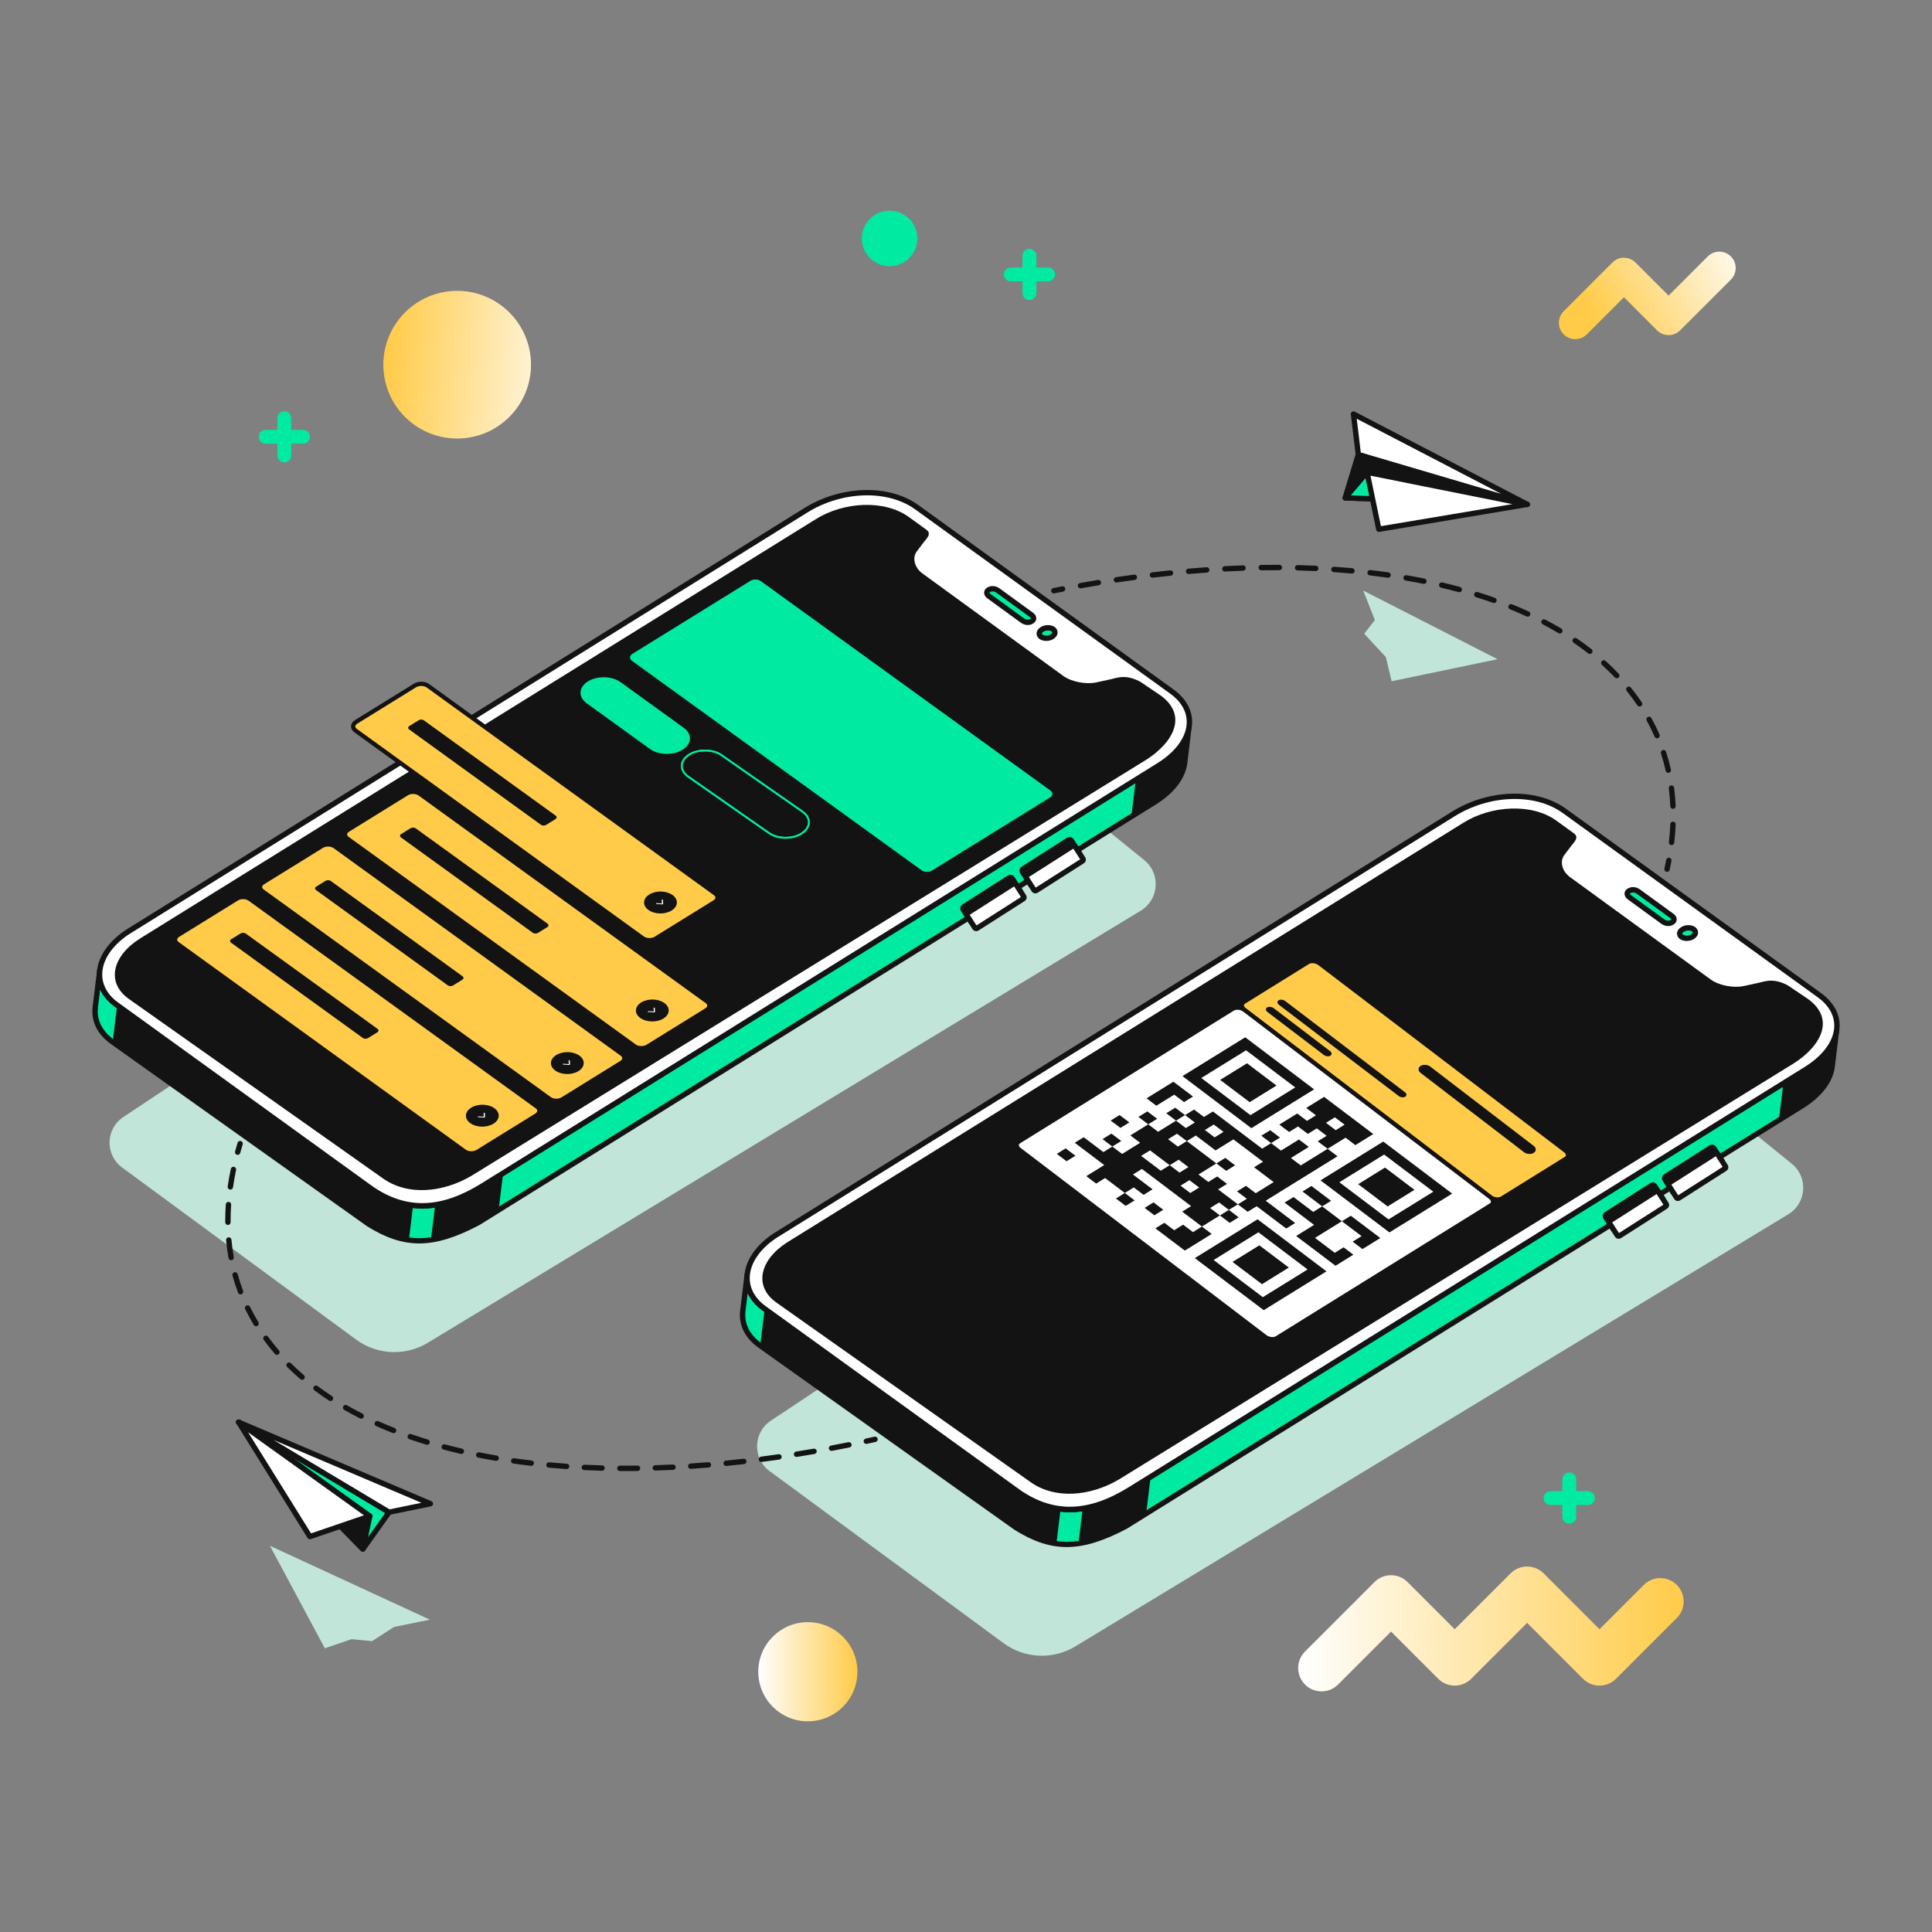 <svg xmlns="http://www.w3.org/2000/svg" xmlns:xlink="http://www.w3.org/1999/xlink" width="3000" height="3000" viewBox="0 0 3000 3000"><rect x="0" y="0" width="3000" height="3000" fill="#808080" stroke="none"/><defs><clipPath id="clippath"><path d="M1219.94,1302.26c-9.94,0-19.83-2.65-27.08-7.9l-125.48-87.57c-6.75-4.88-10.32-11.27-10.07-18,.25-7.04,4.59-13.52,12.22-18.24h0c14.99-9.27,38.43-8.69,52.25,1.3l125.48,87.57c6.75,4.88,10.32,11.27,10.08,18-.25,7.04-4.59,13.52-12.22,18.24-7.13,4.41-16.17,6.59-25.17,6.59ZM1070.98,1172.91h0c-6.81,4.22-10.69,9.89-10.9,15.98-.21,5.78,2.96,11.33,8.91,15.63l125.48,87.57c13.02,9.41,35.07,9.94,49.19,1.21,6.81-4.22,10.69-9.89,10.9-15.98.21-5.78-2.96-11.33-8.91-15.63l-125.48-87.57c-13.01-9.4-35.06-9.94-49.19-1.21Z" style="fill:#00eaa2"></path></clipPath><clipPath id="clippath-1"><path d="M644.29,1064.44c5.83-3.61,14.91-3.39,20.28.5l445.79,322.35c5.37,3.88,5,9.96-.83,13.57l-91.27,56.48c-5.83,3.61-14.91,3.39-20.28-.5l-445.79-322.35c-5.37-3.88-5-9.96.83-13.57l91.27-56.48Z" style="fill:none;clip-rule:evenodd"></path></clipPath><clipPath id="clippath-2"><path d="M648.17,1090.31c3.07-1.9,7.84-1.78,10.66.26l52.4,37.89c2.82,2.04,2.63,5.23-.44,7.13l-56.88,35.21c-3.06,1.9-7.84,1.78-10.66-.26l-52.4-37.89c-2.82-2.04-2.63-5.23.44-7.13l56.88-35.21Z" style="fill:none"></path></clipPath><clipPath id="clippath-4"><path d="M631.63,1232.13c5.83-3.61,14.91-3.39,20.28.5l445.79,322.35c5.37,3.88,5,9.96-.83,13.57l-91.27,56.48c-5.83,3.61-14.91,3.39-20.28-.5l-445.79-322.35c-5.37-3.88-5-9.96.83-13.57l91.27-56.48Z" style="fill:none;clip-rule:evenodd"></path></clipPath><clipPath id="clippath-5"><path d="M635.51,1258.01c3.07-1.9,7.84-1.78,10.66.26l52.4,37.89c2.82,2.04,2.63,5.23-.44,7.13l-56.88,35.21c-3.07,1.9-7.84,1.78-10.66-.26l-52.4-37.89c-2.82-2.04-2.63-5.23.44-7.13l56.88-35.21Z" style="fill:none"></path></clipPath><clipPath id="clippath-7"><path d="M499.65,1313.81c5.83-3.61,14.91-3.39,20.28.5l445.79,322.35c5.37,3.88,5,9.96-.83,13.57l-91.27,56.48c-5.83,3.61-14.91,3.39-20.28-.5l-445.79-322.35c-5.37-3.88-5-9.96.83-13.57l91.27-56.48Z" style="fill:none;clip-rule:evenodd"></path></clipPath><clipPath id="clippath-8"><path d="M503.54,1339.69c3.07-1.9,7.84-1.78,10.66.26l52.4,37.89c2.82,2.04,2.63,5.23-.44,7.13l-56.88,35.21c-3.06,1.9-7.84,1.78-10.66-.26l-52.4-37.89c-2.82-2.04-2.63-5.23.44-7.13l56.88-35.21Z" style="fill:none"></path></clipPath><clipPath id="clippath-10"><path d="M367.68,1395.49c5.83-3.61,14.91-3.39,20.28.5l445.79,322.35c5.37,3.88,5,9.96-.83,13.57l-91.27,56.48c-5.83,3.61-14.91,3.39-20.28-.5l-445.79-322.35c-5.37-3.88-5-9.96.83-13.57l91.27-56.48Z" style="fill:none;clip-rule:evenodd"></path></clipPath><clipPath id="clippath-11"><path d="M371.56,1421.37c3.07-1.9,7.84-1.78,10.66.26l52.4,37.89c2.82,2.04,2.63,5.23-.44,7.13l-56.88,35.21c-3.07,1.9-7.84,1.78-10.66-.26l-52.4-37.89c-2.82-2.04-2.63-5.23.44-7.13l56.88-35.21Z" style="fill:none"></path></clipPath><linearGradient id="linear-gradient" x1="899.78" x2="598.24" y1="581.56" y2="557.29" gradientUnits="userSpaceOnUse"><stop offset="0" stop-color="#fff"></stop><stop offset="1" stop-color="#ffcb48"></stop></linearGradient><linearGradient xlink:href="#linear-gradient" id="linear-gradient1" x1="1177.44" x2="1331.39" y1="2595.87" y2="2595.87"></linearGradient><linearGradient xlink:href="#linear-gradient" id="linear-gradient2" x1="2015.82" x2="2614.4" y1="2529.43" y2="2529.43"></linearGradient><linearGradient xlink:href="#linear-gradient" id="linear-gradient3" x1="2711.76" x2="2481.72" y1="370.85" y2="503.21"></linearGradient></defs><polygon points="419.13 2400.29 504.42 2559.46 545.9 2545.28 577.75 2548.38 611.78 2526.35 667.49 2514.99 419.13 2400.29" style="fill:#c1e5d9"></polygon><polygon points="2325.33 1023.62 2116.84 917.05 2134.87 962.87 2118.31 984.01 2151.93 1020.3 2160.93 1057.81 2325.33 1023.62" style="fill:#c1e5d9"></polygon><g><g><path d="M1195.06,2284.37l363.32,267.15c32.72,24.06,76.71,26.02,111.44,4.97l1107.06-670.94c28.49-17.26,31.23-57.55,5.36-78.52l-396.98-321.75c-27.51-22.3-66.32-24.14-95.82-4.56l-1092.49,725.29c-27.68,18.38-28.65,58.69-1.88,78.37Z" style="fill:#c1e5d9"></path><g><g><path d="M2851.46,1602.29c-3.97,20.61-20.14,41.33-46.67,57.81l-1049.81,652.68c-61.65,38.33-117.21,42.5-172.46,4.9l-396.06-286.12c-19.96-14.41-28.35-33.49-26.09-53.09h-.01s-6.93,56.77-6.93,56.77h.02c-2.46,19.77,5.89,39.05,26.02,53.57l398.01,283.13c58.09,36.31,102.24,34.15,170.5-1.91l1049.81-652.68c28.44-17.67,44.95-40.2,47.32-62.25h.02s6.32-52.82,6.32-52.82c0,0,0,0,0,0Z" style="fill:#00eaa2"></path><path d="M1656.47,2402.26c-27.09,0-52.65-8.94-81.18-26.78l-398.22-283.27c-20.52-14.81-30.37-35.05-27.79-57.05,0-.14.01-.28.03-.42l6.93-56.77c.21-1.71,1.45-3.12,3.12-3.54,1.33-.33,2.74,0,3.77.91,1.03.9,1.55,2.25,1.4,3.61-2.18,18.82,6.48,36.31,24.38,49.23l396.06,286.12c51.98,35.37,105.34,33.78,167.82-5.06l1049.81-652.69c25.03-15.56,40.93-35.11,44.78-55.06.42-2.21,2.52-3.66,4.73-3.33,2.22.35,3.76,2.38,3.49,4.61l-6.32,52.82c-.01.12-.03.24-.06.36-2.73,23.86-20.19,46.9-49.22,64.94l-1049.81,652.68c-.08.05-.17.1-.25.15-36.04,19.04-65.57,28.53-93.47,28.53ZM1157.63,2035.34c0,.14-.01.28-.03.43-2.37,19,6.27,36.65,24.32,49.68l397.99,283.11c55.4,34.62,97.34,34.13,166.01-2.13l1049.69-652.61c26.58-16.51,43.12-38.08,45.38-59.16.02-.15.04-.3.07-.44l2.92-24.44c-8.48,12.39-21.03,23.94-36.98,33.86l-1049.81,652.68c-65.62,40.8-121.87,42.33-177,4.81l-396.15-286.19c-10.63-7.68-18.41-16.83-23.06-26.93l-3.33,27.33Z" style="fill:#131313"></path></g><g><path d="M1186.47,2031.56l396.06,286.12c55.25,37.6,110.81,33.43,172.46-4.9l1049.81-652.68c26.53-16.48,42.7-37.2,46.67-57.81,3.97-20.58-4.23-41.05-26.44-57.09l-396-286.13c-46.11-33.3-119.46-28.02-172.48,4.92l-1049.81,652.69-.02-.04c-27.96,17.39-43.8,39.94-46.33,61.84-2.26,19.6,6.13,38.68,26.09,53.09Z" style="fill:#fff"></path><path d="M1661.22,2348.14c-27.88,0-54.59-9.01-81.04-27.01l-396.15-286.19c-20.46-14.77-30.32-34.99-27.79-56.94,2.76-23.88,20.35-47.53,48.27-64.9.17-.11.35-.2.53-.28l1049.3-652.37c57.21-35.56,131.7-37.56,177.11-4.76l396,286.13c22.58,16.31,32.56,38.07,28.09,61.26-4.29,22.26-21.54,43.76-48.56,60.56l-1049.81,652.68c-34.14,21.22-65.74,31.82-95.96,31.82ZM1208.41,1920.49c-25.46,15.98-41.44,37.27-43.89,58.46-2.18,18.82,6.48,36.31,24.38,49.23h0l396.06,286.12c51.99,35.37,105.34,33.78,167.82-5.06l1049.81-652.69c25.03-15.56,40.93-35.11,44.78-55.06,3.82-19.82-4.98-38.62-24.79-52.92l-396-286.13c-42.78-30.89-113.37-28.76-167.83,5.09l-1049.81,652.68c-.17.11-.34.2-.52.28Z" style="fill:#131313"></path></g><path d="M1204.65,2022l394.72,278.77c38.26,27.85,93.24,22.81,137.71-3.22l1047.39-645.8c43.27-27.14,68.52-71.65,18.26-103.72l-27.04-18.23c-18-9.35-29.54-7.97-43.1-4.12l-24.89,5.45c-15.79,3.47-38.77-1.03-51.07-10l-218.81-159.21c-12.31-8.95-16.23-24.4-8.71-34.34l10.89-14.34c4.5-5.94,12.16-12.46,4.48-18.84l-27.65-20.04c-37.67-27.41-101.25-23.9-144.53,3.24l-1049.16,651.02c-43.27,27.14-52.96,68.22-18.47,93.33l-.02.02Z" style="fill:#131313"></path><g><path d="M2610.99,1454.68c4.02,2.96,11.68,3.21,17.15-.16,5.47-3.38,5.76-8.54,1.74-11.51-4.02-2.96-11.68-3.21-17.15.16-5.47,3.38-5.76,8.55-1.74,11.51Z" style="fill:#00eaa2"></path><path d="M2619.05,1461.13c-3.93,0-7.74-1.03-10.54-3.1-2.94-2.17-4.55-5.33-4.42-8.68.15-3.75,2.5-7.3,6.44-9.73,6.64-4.1,16.22-4.09,21.81.03,2.94,2.17,4.55,5.33,4.42,8.68-.15,3.75-2.5,7.3-6.44,9.73-3.31,2.05-7.35,3.07-11.27,3.07ZM2621.78,1444.87c-2.29,0-4.77.56-6.86,1.85-1.79,1.11-2.46,2.27-2.49,2.98-.03.69.55,1.27,1.03,1.62,2.57,1.9,8.33,2.22,12.49-.35,1.79-1.11,2.46-2.27,2.49-2.98.03-.69-.55-1.27-1.03-1.62-1.28-.94-3.35-1.5-5.63-1.5Z" style="fill:#131313"></path></g><g><path d="M2596.17,1422.35l-52.27-38.03c-4.54-3.27-10.38-3.41-14.1-1.07l-.41.26h0c-3.68,2.31-3.59,6.57.54,9.58l52.27,38.03c4.59,3.32,10.37,3.41,14.1,1.07l.41-.26h0c3.71-2.33,3.81-6.4-.54-9.58Z" style="fill:#00eaa2"></path><path d="M2590.34,1437.99c-3.64,0-7.39-1.18-10.59-3.49l-52.28-38.04c-3.24-2.36-5.03-5.61-4.92-8.93.11-3.02,1.78-5.77,4.61-7.54l.4-.25c5.4-3.39,13.1-2.88,18.77,1.21l52.29,38.04c3.34,2.44,5.12,5.61,5,8.91-.11,3-1.82,5.75-4.7,7.56l-.39.25c-2.44,1.53-5.28,2.28-8.18,2.28ZM2535.75,1385.83c-1.47,0-2.79.35-3.74.94l-.39.25c-.45.28-.73.59-.74.79-.01.32.38,1.09,1.49,1.9l52.27,38.03c3.31,2.4,7.26,2.27,9.43.91l.39-.24.03-.02c.65-.4.79-.73.8-.79,0-.23-.37-1-1.58-1.89l-52.27-38.03c-1.82-1.31-3.87-1.86-5.69-1.86Z" style="fill:#131313"></path></g><g><path d="m1582.52 2317.68-395.14-285.46-6.99 57.25 397.1 282.48c22.29 13.93 42.52 22.18 62.86 25.04l6.59-54.04c-21.74-2.51-43.1-10.77-64.42-25.28ZM1754.98 2312.78c-25.49 15.85-49.93 25.81-73.75 29.44l-6.66 54.57c22.22-3.2 45.85-12.18 73.42-26.75l31.75-19.74 6.99-57.26-31.75 19.74ZM2845.12 1655.11h.02s6.32-52.82 6.32-52.82c0 0 0 0 0 0-3.97 20.61-20.14 41.33-46.67 57.81l-35.65 22.17-6.99 57.26 35.65-22.17c28.44-17.67 44.95-40.2 47.32-62.25Z" style="fill:#131313"></path></g></g><g><g><path d="M2616.65,1771.14h22.78c1.96,0,3.56,1.6,3.56,3.56v83.03c0,1.96-1.6,3.56-3.56,3.56h-22.78c-.88,0-1.59-.71-1.59-1.59v-86.96c0-.88.71-1.59,1.59-1.59Z" style="fill:#131313" transform="rotate(-122.54 2629.107 1816.173)"></path><path d="M2599.04,1855.8c-.42,0-.84-.04-1.25-.14-1.51-.33-2.79-1.23-3.62-2.53l-12.25-19.2c-1.11-1.74-1.48-3.81-1.03-5.83.45-2.01,1.65-3.74,3.39-4.84l70-44.66c3.59-2.29,8.38-1.24,10.67,2.36l12.25,19.2c1.71,2.67.92,6.24-1.76,7.95l-73.31,46.78c-.93.6-2,.91-3.08.91ZM2601.19,1848.65h.03-.03ZM2597.64,1847.87s0,0,0,0h0ZM2589.26,1829.96l10.54,16.52,68.97-44.01-10.54-16.52-68.98,44.01ZM2588.93,1829.45s0,0,0,0c0,0,0,0,0,0Z" style="fill:#131313"></path></g><g><rect width="27.93" height="90.15" x="2621.11" y="1780.63" rx="2.58" ry="2.58" style="fill:#fff" transform="rotate(-122.54 2635.171 1825.658)"></rect><path d="M2605.39,1864.91c-2.23,0-4.41-1.1-5.7-3.12l-12.25-19.2h0c-2-3.13-1.08-7.31,2.05-9.31l71.66-45.72c3.13-1.99,7.31-1.08,9.31,2.06l12.26,19.21c2,3.13,1.08,7.31-2.06,9.31l-71.65,45.72c-1.12.71-2.38,1.06-3.62,1.06ZM2595.32,1839.45l10.55,16.52,68.97-44.01-10.54-16.52-68.97,44.01ZM2594.46,1838.11h0s0,0,0,0h0Z" style="fill:#131313"></path></g></g><g><g><path d="M2524.73,1829.8h22.78c1.96,0,3.56,1.6,3.56,3.56v83.03c0,1.96-1.6,3.56-3.56,3.56h-22.78c-.88,0-1.59-.71-1.59-1.59v-86.96c0-.88.71-1.59,1.59-1.59Z" style="fill:#131313" transform="rotate(-122.54 2537.188 1874.83)"></path><path d="M2507.11,1914.45c-1.9,0-3.77-.94-4.86-2.66l-12.26-19.21c-2.29-3.59-1.23-8.38,2.36-10.67l70-44.67c1.74-1.11,3.8-1.48,5.82-1.03,2.02.44,3.74,1.65,4.85,3.39l12.26,19.21c.83,1.3,1.1,2.84.76,4.35-.33,1.5-1.23,2.78-2.53,3.61l-73.3,46.77c-.96.61-2.03.9-3.09.9ZM2509.27,1907.31h.03-.03ZM2497.34,1888.62l10.54,16.52,68.97-44.01-10.54-16.52-68.97,44.01ZM2497.02,1888.11h0s0,0,0,0ZM2579.03,1859.74s0,0,0,0h0Z" style="fill:#131313"></path></g><g><rect width="27.93" height="90.15" x="2529.19" y="1839.29" rx="2.58" ry="2.58" style="fill:#fff" transform="rotate(-122.54 2543.25 1884.323)"></rect><path d="M2513.47,1923.57c-2.23,0-4.41-1.1-5.7-3.11l-12.25-19.2c-.97-1.52-1.29-3.33-.9-5.08.39-1.76,1.44-3.26,2.96-4.23l71.65-45.72c3.14-1.99,7.32-1.07,9.31,2.06l12.26,19.2c2,3.14,1.07,7.31-2.06,9.31l-71.65,45.72c-1.12.72-2.38,1.06-3.62,1.06ZM2514.8,1915.97h.03-.03ZM2503.4,1898.11l10.54,16.53,68.97-44.02-10.55-16.52-68.97,44.01Z" style="fill:#131313"></path></g></g></g><g><path d="M189.59,1812.9l363.32,267.15c32.72,24.06,76.71,26.02,111.44,4.97l1107.06-670.94c28.49-17.26,31.23-57.55,5.36-78.52l-396.98-321.75c-27.51-22.3-66.32-24.14-95.82-4.56L191.47,1734.53c-27.68,18.38-28.65,58.69-1.88,78.37Z" style="fill:#c1e5d9"></path><g><g><path d="M1845.99,1130.82c-3.97,20.61-20.14,41.33-46.67,57.81l-1049.81,652.68c-61.65,38.33-117.21,42.5-172.46,4.9l-396.06-286.12c-19.96-14.41-28.35-33.49-26.09-53.09h-.01s-6.93,56.77-6.93,56.77h.02c-2.46,19.77,5.89,39.05,26.02,53.57l398.01,283.13c58.09,36.31,102.24,34.15,170.5-1.91l1049.81-652.68c28.44-17.67,44.95-40.2,47.32-62.25h.02s6.32-52.82,6.32-52.82c0,0,0,0,0,0Z" style="fill:#00eaa2"></path><path d="M651,1930.79c-27.08,0-52.65-8.94-81.18-26.78l-398.22-283.27c-20.52-14.81-30.37-35.05-27.79-57.05,0-.14.01-.28.03-.42l6.93-56.77c.18-1.51,1.18-2.8,2.59-3.36,1.36-.55,2.92-.33,4.08.56,1.17.89,1.78,2.33,1.62,3.78-2.18,18.82,6.48,36.31,24.38,49.23l396.05,286.12c51.99,35.37,105.34,33.79,167.82-5.06l1049.81-652.69c25.03-15.55,40.93-35.11,44.78-55.06.42-2.21,2.51-3.66,4.73-3.33,2.22.35,3.76,2.38,3.49,4.61l-6.32,52.82c-.01.12-.03.24-.06.36-2.73,23.86-20.19,46.9-49.22,64.94l-1049.81,652.68c-.08.05-.17.1-.25.15-36.04,19.04-65.56,28.54-93.47,28.54ZM152.16,1563.86c0,.14-.01.28-.03.43-2.37,19,6.27,36.65,24.32,49.68l397.99,283.11c55.39,34.62,97.34,34.13,166.01-2.13l1049.69-652.61c26.58-16.51,43.12-38.08,45.38-59.16.02-.15.04-.3.07-.44l2.92-24.44c-8.48,12.39-21.03,23.94-36.98,33.86l-1049.81,652.68c-65.62,40.8-121.86,42.33-177,4.81l-396.15-286.19c-10.63-7.68-18.41-16.83-23.06-26.93l-3.34,27.33Z" style="fill:#131313"></path></g><g><path d="M181,1560.09l396.06,286.12c55.25,37.6,110.81,33.43,172.46-4.9l1049.81-652.68c26.53-16.48,42.7-37.2,46.67-57.81,3.97-20.58-4.23-41.05-26.44-57.09l-396-286.13c-46.11-33.3-119.46-28.02-172.48,4.92L201.27,1445.2l-.02-.04c-27.96,17.39-43.8,39.94-46.33,61.84-2.26,19.6,6.13,38.68,26.09,53.09Z" style="fill:#fff"></path><path d="M655.75,1876.67c-27.88,0-54.59-9.01-81.04-27.02l-396.15-286.19c-20.45-14.77-30.32-34.99-27.79-56.94,2.76-23.87,20.35-47.53,48.27-64.9.17-.11.35-.2.53-.28l1049.3-652.37c57.21-35.56,131.7-37.56,177.11-4.76l396,286.14c22.58,16.31,32.56,38.07,28.09,61.25-4.29,22.26-21.54,43.77-48.56,60.56l-1049.81,652.68c-34.14,21.22-65.74,31.82-95.96,31.82ZM202.94,1449.02c-25.46,15.98-41.44,37.27-43.89,58.46-2.18,18.82,6.48,36.31,24.38,49.23h0l396.05,286.12c51.99,35.37,105.34,33.79,167.82-5.06l1049.81-652.69c25.03-15.55,40.93-35.11,44.78-55.06,3.82-19.82-4.98-38.61-24.79-52.92l-396-286.14c-42.78-30.89-113.37-28.76-167.83,5.09L203.47,1448.74c-.17.11-.34.2-.53.28Z" style="fill:#131313"></path></g><path d="M199.18,1550.53l394.72,278.77c38.26,27.85,93.24,22.81,137.71-3.22l1047.39-645.8c43.27-27.14,68.52-71.65,18.26-103.72l-27.04-18.23c-18-9.35-29.54-7.97-43.1-4.12l-24.89,5.45c-15.79,3.47-38.77-1.03-51.07-10l-218.81-159.21c-12.31-8.95-16.23-24.4-8.71-34.34l10.89-14.34c4.5-5.94,12.16-12.46,4.48-18.84l-27.65-20.04c-37.67-27.41-101.25-23.9-144.53,3.24L217.66,1457.17c-43.27,27.14-52.96,68.22-18.47,93.33l-.02.02Z" style="fill:#131313"></path><g><path d="M1616.49,988.77c4.02,2.96,11.68,3.21,17.15-.16,5.47-3.38,5.76-8.54,1.74-11.51-4.02-2.96-11.68-3.21-17.15.16-5.47,3.38-5.76,8.55-1.74,11.51Z" style="fill:#00eaa2"></path><path d="M1624.56,995.23c-3.93,0-7.74-1.03-10.54-3.1-2.94-2.17-4.55-5.33-4.42-8.68.15-3.75,2.5-7.3,6.44-9.73,6.64-4.1,16.22-4.09,21.81.03,2.94,2.17,4.55,5.33,4.42,8.68-.15,3.75-2.5,7.3-6.43,9.73-3.31,2.05-7.36,3.07-11.27,3.07ZM1627.28,978.96c-2.29,0-4.78.56-6.86,1.85-1.79,1.11-2.46,2.27-2.49,2.98-.03.69.55,1.27,1.03,1.62,2.57,1.9,8.33,2.22,12.49-.35,1.79-1.11,2.46-2.27,2.49-2.98.03-.69-.55-1.27-1.03-1.62-1.28-.94-3.35-1.5-5.62-1.5Z" style="fill:#131313"></path></g><g><path d="M1601.7,954.88l-52.27-38.03c-4.54-3.27-10.38-3.41-14.1-1.07l-.41.26h0c-3.68,2.31-3.59,6.57.54,9.58l52.27,38.03c4.59,3.32,10.37,3.41,14.1,1.07l.41-.26h0c3.71-2.33,3.81-6.4-.54-9.58Z" style="fill:#00eaa2"></path><path d="M1604.16,951.51l-52.29-38.04c-5.66-4.09-13.37-4.6-18.77-1.21l-.33.21s-.04.02-.06.04c-2.83,1.77-4.51,4.52-4.61,7.54-.12,3.32,1.67,6.57,4.91,8.94l52.29,38.04c3.2,2.31,6.95,3.49,10.59,3.49,2.91,0,5.75-.75,8.18-2.28l.4-.25h0c2.88-1.8,4.6-4.56,4.7-7.56.12-3.31-1.66-6.47-5-8.91ZM1600.03,960.92s-.02.02-.03.02l-.39.24c-2.17,1.36-6.12,1.49-9.43-.91l-52.27-38.03c-1.11-.81-1.51-1.59-1.49-1.91,0-.19.26-.48.66-.73.03-.02.06-.04.08-.05l.39-.25c2.11-1.33,6.14-1.46,9.43.91l52.27,38.03c1.22.89,1.59,1.65,1.58,1.88,0,.06-.15.39-.8.79Z" style="fill:#131313"></path></g><g><path d="m577.05 1846.21-395.14-285.46-6.99 57.25 397.1 282.48c22.29 13.93 42.52 22.18 62.86 25.04l6.59-54.04c-21.74-2.51-43.1-10.77-64.42-25.28ZM749.51 1841.31c-25.49 15.85-49.93 25.81-73.75 29.44l-6.66 54.57c22.22-3.2 45.85-12.18 73.42-26.75l31.75-19.74 6.99-57.26-31.75 19.74ZM1839.65 1183.63h.02s6.32-52.82 6.32-52.82c0 0 0 0 0 0-3.97 20.61-20.14 41.33-46.67 57.81l-35.65 22.17-6.99 57.26 35.65-22.17c28.44-17.67 44.95-40.2 47.32-62.25Z" style="fill:#131313"></path></g></g><g><path d="M1165.21 901.9c4.64-2.87 11.86-2.69 16.13.4l449.78 325.24c4.27 3.09 3.97 7.92-.66 10.79l-183.26 113.42c-4.64 2.87-11.86 2.69-16.13-.4l-449.78-325.24c-4.27-3.09-3.97-7.92.66-10.79l183.26-113.42ZM913.01 1058.03c14.58-9.02 37.28-8.46 50.71 1.25l98.18 70.99c13.43 9.71 12.5 24.9-2.08 33.92-14.58 9.02-37.28 8.46-50.71-1.25l-98.18-70.99c-13.43-9.71-12.5-24.9 2.08-33.92Z" style="fill:#00eaa2"></path><g><path d="M1219.94,1302.26c-9.94,0-19.83-2.65-27.08-7.9l-125.48-87.57c-6.75-4.88-10.32-11.27-10.07-18,.25-7.04,4.59-13.52,12.22-18.24h0c14.99-9.27,38.43-8.69,52.25,1.3l125.48,87.57c6.75,4.88,10.32,11.27,10.08,18-.25,7.04-4.59,13.52-12.22,18.24-7.13,4.41-16.17,6.59-25.17,6.59ZM1070.98,1172.91h0c-6.81,4.22-10.69,9.89-10.9,15.98-.21,5.78,2.96,11.33,8.91,15.63l125.48,87.57c13.02,9.41,35.07,9.94,49.19,1.21,6.81-4.22,10.69-9.89,10.9-15.98.21-5.78-2.96-11.33-8.91-15.63l-125.48-87.57c-13.01-9.4-35.06-9.94-49.19-1.21Z" style="fill:#00eaa2"></path><g style="clip-path:url(#clippath)"><path d="M1219.93,1303.86c-10.58,0-21.11-2.83-28.83-8.41l-1.68-1.21.21-.13c-.55-.21-1.08-.5-1.58-.86l-121.69-84.85h-.01s-2.47-1.73-2.47-1.73l.09-.06c-6.1-4.99-9.3-11.27-9.07-17.85.25-6.94,4.23-13.36,11.27-18.26l-.05-.03,1.76-1.09s.01-.01.02-.02l.77-.47h.01c15.98-9.36,40.36-8.58,54.82,1.87l127.23,88.79-.43.27c.77.31,1.49.76,2.12,1.35,4.95,4.73,7.54,10.56,7.29,16.43-.27,6.14-3.61,12.08-9.41,16.73-.66.52-1.39.91-2.17,1.15l.37.27-1.77,1.09c-7.59,4.7-17.21,7.02-26.81,7.02ZM1194.8,1294.59c13.36,8.24,33.9,8.74,48.24,1.17-.83-.15-1.68-.03-2.45.35h0c-13.08,6.52-30.82,6.11-43.14-1.01-.81-.46-1.73-.64-2.65-.51ZM1197.92,1292.25c.31.12.62.27.92.44,11.37,6.56,28.4,6.95,40.51.93.31-.15.62-.28.94-.39l-.02-.02,1.77-1.09c6.33-3.92,9.93-9.19,10.13-14.84.19-5.36-2.75-10.51-8.28-14.51l-1.67-1.21.21-.13c-.55-.21-1.09-.5-1.59-.86l-121.69-84.85h-.01s-1.59-1.12-1.59-1.12c-12.19-8.18-32.1-8.49-44.95-.53h-.02c-6.32,3.93-9.91,9.19-10.12,14.84-.19,5.36,2.74,10.51,8.27,14.51l127.24,88.79-.05.03ZM1245.71,1292.99c1.01.08,2.05-.19,2.86-.84,5.17-4.14,8.14-9.35,8.37-14.68.22-5.13-2-10.07-6.43-14.3-.8-.76-1.89-1.11-2.98-1.05,4.99,4.32,7.6,9.67,7.4,15.27-.21,5.89-3.46,11.35-9.23,15.6ZM1068.94,1206.81l120.72,84.18c.85.61,1.84.87,2.82.8l-122.6-85.56-.94.58ZM1121.73,1174.14l120.72,84.18c.85.61,1.86.87,2.82.8l-122.6-85.56-.94.58ZM1068.58,1172.24c-6.81,4.46-10.67,10.33-10.9,16.62-.21,5.95,2.91,11.68,8.8,16.2l1.01-.63c-5.26-4.38-8.01-9.86-7.81-15.61.22-6.06,3.66-11.67,9.74-15.97l-.85-.62ZM1094.68,1165.56c8.95,0,17.86,2.3,24.56,6.85l.92-.57c-13.47-8.53-34.52-9.03-48.99-1.15l.77.56c6.53-3.8,14.65-5.69,22.74-5.69Z" style="fill:#00eaa2"></path></g></g><g style="clip-path:url(#clippath-1)"><path d="M666.33,1063.85c-6.27-4.53-16.86-4.79-23.67-.58l3.24,2.34c4.86-3.01,12.43-2.82,16.9.42l3.52-2.18ZM1108.6,1388.38c4.48,3.24,4.17,8.3-.69,11.31l3.24,2.34c6.8-4.21,7.24-11.3.97-15.83l-3.52,2.18ZM1016.65,1456.17c-4.86,3.01-12.43,2.82-16.9-.42l-3.52,2.18c6.27,4.53,16.86,4.79,23.67.58l-3.24-2.34ZM553.95,1133.4c-4.48-3.24-4.17-8.3.69-11.31l-3.24-2.34c-6.8,4.21-7.24,11.3-.97,15.83l3.52-2.18ZM554.64,1122.09l91.27-56.48-3.24-2.34-91.27,56.48,3.24,2.34ZM999.74,1455.75l-445.79-322.35-3.52,2.18,445.79,322.35,3.52-2.18ZM1107.91,1399.68l-91.27,56.48,3.24,2.34,91.27-56.48-3.24-2.34ZM662.81,1066.02l445.79,322.35,3.52-2.18-445.79-322.35-3.52,2.18Z" style="fill:#131313"></path></g><g><g><path d="M644.29,1064.44c5.83-3.61,14.91-3.39,20.28.5l445.79,322.35c5.37,3.88,5,9.96-.83,13.57l-91.27,56.48c-5.83,3.61-14.91,3.39-20.28-.5l-445.79-322.35c-5.37-3.88-5-9.96.83-13.57l91.27-56.48Z" style="fill:#ffcb48"></path><path d="M1008.49,1463.19c-4.53,0-9.04-1.24-12.43-3.69l-445.8-322.36c-3.4-2.46-5.28-5.92-5.15-9.51.13-3.7,2.38-7.17,6.18-9.52l91.27-56.48h0c6.97-4.32,17.48-4.04,23.94.63l445.79,322.35c3.4,2.46,5.28,5.92,5.15,9.5-.13,3.7-2.38,7.17-6.18,9.52l-91.27,56.48c-3.31,2.05-7.42,3.06-11.51,3.06ZM646.01,1067.23l-91.27,56.48c-1.9,1.17-3.01,2.69-3.07,4.17-.05,1.37.82,2.78,2.44,3.95l445.79,322.35c4.3,3.11,11.92,3.28,16.63.36l91.27-56.48c1.9-1.17,3.02-2.69,3.07-4.17.05-1.37-.81-2.77-2.44-3.94l-445.79-322.36c-4.3-3.11-11.92-3.28-16.63-.37Z" style="fill:#131313"></path></g><path d="M650.15 1118.36c2.32-1.43 5.93-1.35 8.06.2l204.63 147.97c2.14 1.54 1.99 3.96-.33 5.39l-14.48 8.96c-2.32 1.43-5.93 1.35-8.06-.2l-204.63-147.97c-2.14-1.54-1.99-3.96.33-5.39l14.48-8.96ZM1042.83 1413.86c-10.34 6.4-26.46 6.01-35.99-.89-9.53-6.89-8.87-17.67 1.48-24.07 10.34-6.4 26.46-6.01 35.99.89 9.53 6.89 8.87 17.67-1.48 24.07Z" style="fill:#131313"></path><path d="M1028.87,1403.06l-9.97-.69-.2,1.25,9.97.69.2-1.25ZM1027.57,1397.01l.26,6.7,1.89-.04-.26-6.7-1.89.04ZM1028.77,1403.69l-.1.63,1.04-.65-.94.02Z" style="fill:#fff"></path></g><g><path d="M631.63,1232.13c5.83-3.61,14.91-3.39,20.28.5l445.79,322.35c5.37,3.88,5,9.96-.83,13.57l-91.27,56.48c-5.83,3.61-14.91,3.39-20.28-.5l-445.79-322.35c-5.37-3.88-5-9.96.83-13.57l91.27-56.48Z" style="fill:#ffcb48"></path><path d="M995.83,1630.89c-4.52,0-9.04-1.24-12.42-3.69l-445.8-322.36c-3.4-2.46-5.28-5.92-5.15-9.51.14-3.7,2.39-7.17,6.18-9.52l91.27-56.48,1.73,2.79-1.73-2.79c6.97-4.32,17.49-4.03,23.94.63l445.8,322.35c3.4,2.46,5.28,5.92,5.15,9.5-.14,3.7-2.39,7.17-6.18,9.52l-91.27,56.48c-3.31,2.05-7.42,3.06-11.51,3.06ZM641.42,1232.85c-2.9,0-5.81.69-8.06,2.08l-91.27,56.48c-1.9,1.17-3.02,2.69-3.07,4.17-.05,1.37.82,2.78,2.44,3.95l445.8,322.35c4.31,3.11,11.92,3.29,16.63.36l91.27-56.48c1.9-1.17,3.02-2.69,3.07-4.17.05-1.37-.82-2.77-2.44-3.94l-445.8-322.35c-2.25-1.62-5.4-2.45-8.57-2.45Z" style="fill:#131313"></path></g><g style="clip-path:url(#clippath-4)"><path d="M653.67,1231.54c-6.27-4.53-16.86-4.79-23.67-.58l3.24,2.34c4.86-3.01,12.43-2.82,16.9.42l3.52-2.18ZM1095.95,1556.07c4.48,3.24,4.17,8.3-.69,11.31l3.24,2.34c6.8-4.21,7.24-11.3.97-15.83l-3.52,2.18ZM1003.99,1623.86c-4.86,3.01-12.43,2.82-16.9-.42l-3.52,2.18c6.27,4.53,16.86,4.79,23.67.58l-3.24-2.34ZM541.29,1301.1c-4.48-3.24-4.17-8.3.69-11.31l-3.24-2.34c-6.8,4.21-7.24,11.3-.97,15.83l3.52-2.18ZM541.98,1289.79l91.27-56.48-3.24-2.34-91.27,56.48,3.24,2.34ZM987.08,1623.45l-445.79-322.35-3.52,2.18,445.79,322.35,3.52-2.18ZM1095.25,1567.38l-91.27,56.48,3.24,2.34,91.27-56.48-3.24-2.34ZM650.15,1233.72l445.79,322.35,3.52-2.18-445.79-322.35-3.52,2.18Z" style="fill:#131313"></path></g><path d="M637.49 1286.06c2.32-1.43 5.93-1.35 8.06.2l204.63 147.97c2.14 1.54 1.99 3.96-.33 5.39l-14.48 8.96c-2.32 1.43-5.93 1.35-8.06-.2l-204.63-147.97c-2.14-1.54-1.99-3.96.33-5.39l14.48-8.96ZM1030.17 1581.56c-10.34 6.4-26.46 6.01-35.99-.89-9.53-6.89-8.87-17.67 1.48-24.07 10.34-6.4 26.46-6.01 35.99.89 9.53 6.89 8.87 17.67-1.48 24.07Z" style="fill:#131313"></path><path d="M1016.21,1570.76l-9.97-.69-.2,1.25,9.97.69.2-1.25ZM1014.91,1564.71l.26,6.7,1.89-.04-.26-6.7-1.89.04ZM1016.11,1571.39l-.1.63,1.04-.65-.94.02Z" style="fill:#fff"></path><g><path d="M499.65,1313.81c5.83-3.61,14.91-3.39,20.28.5l445.79,322.35c5.37,3.88,5,9.96-.83,13.57l-91.27,56.48c-5.83,3.61-14.91,3.39-20.28-.5l-445.79-322.35c-5.37-3.88-5-9.96.83-13.57l91.27-56.48Z" style="fill:#ffcb48"></path><path d="M863.85,1712.57c-4.53,0-9.04-1.24-12.43-3.69l-445.79-322.36c-3.4-2.46-5.28-5.92-5.15-9.51.14-3.7,2.39-7.17,6.18-9.52l91.27-56.48,1.73,2.79-1.73-2.79c6.97-4.32,17.49-4.03,23.94.63l445.8,322.35c3.4,2.46,5.28,5.92,5.15,9.5-.14,3.7-2.39,7.17-6.18,9.52l-91.27,56.49c-3.31,2.05-7.42,3.06-11.51,3.06ZM509.44,1314.53c-2.9,0-5.81.69-8.06,2.08l-91.27,56.48c-1.9,1.17-3.02,2.69-3.07,4.17-.05,1.37.82,2.78,2.44,3.95l445.79,322.35c4.31,3.11,11.92,3.28,16.63.37l91.27-56.49c1.9-1.17,3.02-2.69,3.07-4.17.05-1.37-.82-2.77-2.44-3.94l-445.8-322.35c-2.25-1.62-5.4-2.45-8.57-2.45Z" style="fill:#131313"></path></g><g style="clip-path:url(#clippath-7)"><path d="M521.7,1313.22c-6.27-4.53-16.86-4.79-23.67-.58l3.24,2.34c4.86-3.01,12.43-2.82,16.9.42l3.52-2.18ZM963.97,1637.75c4.48,3.24,4.17,8.3-.69,11.31l3.24,2.34c6.8-4.21,7.24-11.3.97-15.83l-3.52,2.18ZM872.01,1705.54c-4.86,3.01-12.43,2.82-16.9-.42l-3.52,2.18c6.27,4.53,16.86,4.79,23.67.58l-3.24-2.34ZM409.32,1382.77c-4.48-3.24-4.17-8.3.69-11.31l-3.24-2.34c-6.8,4.21-7.24,11.3-.97,15.83l3.52-2.18ZM410.01,1371.47l91.27-56.48-3.24-2.34-91.27,56.48,3.24,2.34ZM855.11,1705.13l-445.79-322.35-3.52,2.18,445.79,322.35,3.52-2.18ZM963.28,1649.06l-91.27,56.48,3.24,2.34,91.27-56.48-3.24-2.34ZM518.18,1315.4l445.79,322.35,3.52-2.18-445.79-322.35-3.52,2.18Z" style="fill:#131313"></path></g><path d="M505.52 1367.74c2.32-1.43 5.93-1.35 8.06.2l204.63 147.97c2.14 1.54 1.99 3.96-.33 5.39l-14.48 8.96c-2.32 1.43-5.93 1.35-8.06-.2l-204.63-147.97c-2.14-1.54-1.99-3.96.33-5.39l14.48-8.96ZM898.19 1663.23c-10.34 6.4-26.46 6.01-35.99-.89-9.53-6.89-8.87-17.67 1.48-24.07 10.34-6.4 26.46-6.01 35.99.89 9.53 6.89 8.87 17.67-1.48 24.07Z" style="fill:#131313"></path><path d="M884.23,1652.44l-9.97-.69-.2,1.25,9.97.69.2-1.25ZM882.93,1646.38l.26,6.7,1.89-.04-.26-6.7-1.89.04ZM884.13,1653.07l-.1.63,1.04-.65-.94.02Z" style="fill:#fff"></path><g><path d="M367.68,1395.49c5.83-3.61,14.91-3.39,20.28.5l445.79,322.35c5.37,3.88,5,9.96-.83,13.57l-91.27,56.48c-5.83,3.61-14.91,3.39-20.28-.5l-445.79-322.35c-5.37-3.88-5-9.96.83-13.57l91.27-56.48Z" style="fill:#ffcb48"></path><path d="M731.88,1794.25c-4.53,0-9.04-1.24-12.43-3.69l-445.79-322.36c-3.4-2.46-5.28-5.92-5.15-9.5.13-3.7,2.38-7.17,6.18-9.52l91.27-56.48h0c6.97-4.32,17.48-4.04,23.94.63l445.79,322.35c3.4,2.46,5.28,5.92,5.15,9.5-.13,3.7-2.38,7.17-6.18,9.52l-91.27,56.48c-3.31,2.05-7.42,3.06-11.51,3.06ZM369.41,1398.28l-91.27,56.48c-1.9,1.17-3.01,2.69-3.07,4.17-.05,1.37.82,2.77,2.44,3.94l445.79,322.35c4.31,3.11,11.92,3.27,16.63.37l91.27-56.48c1.9-1.17,3.02-2.7,3.07-4.17.05-1.37-.82-2.77-2.44-3.94l-445.79-322.36c-4.31-3.11-11.92-3.28-16.63-.37Z" style="fill:#131313"></path></g><g style="clip-path:url(#clippath-10)"><path d="M389.72,1394.9c-6.27-4.53-16.86-4.79-23.67-.58l3.24,2.34c4.86-3.01,12.43-2.82,16.9.42l3.52-2.18ZM832,1719.43c4.48,3.24,4.17,8.3-.69,11.31l3.24,2.34c6.8-4.21,7.24-11.3.97-15.83l-3.52,2.18ZM740.04,1787.22c-4.86,3.01-12.43,2.82-16.9-.42l-3.52,2.18c6.27,4.53,16.86,4.79,23.67.58l-3.24-2.34ZM277.34,1464.45c-4.48-3.24-4.17-8.3.69-11.31l-3.24-2.34c-6.8,4.21-7.24,11.3-.97,15.83l3.52-2.18ZM278.04,1453.15l91.27-56.48-3.24-2.34-91.27,56.48,3.24,2.34ZM723.14,1786.8l-445.79-322.35-3.52,2.18,445.79,322.35,3.52-2.18ZM831.31,1730.74l-91.27,56.48,3.24,2.34,91.27-56.48-3.24-2.34ZM386.21,1397.08l445.79,322.35,3.52-2.18-445.79-322.35-3.52,2.18Z" style="fill:#131313"></path></g><path d="M373.54 1449.42c2.32-1.43 5.93-1.35 8.06.2l204.63 147.97c2.14 1.54 1.99 3.96-.33 5.39l-14.48 8.96c-2.32 1.43-5.93 1.35-8.06-.2l-204.63-147.97c-2.14-1.54-1.99-3.96.33-5.39l14.48-8.96ZM766.22 1744.91c-10.34 6.4-26.46 6.01-35.99-.89-9.53-6.89-8.87-17.67 1.48-24.07 10.34-6.4 26.46-6.01 35.99.89 9.53 6.89 8.87 17.67-1.48 24.07Z" style="fill:#131313"></path><path d="M752.26,1734.12l-9.97-.69-.2,1.25,9.97.69.2-1.25ZM750.96,1728.06l.26,6.7,1.89-.04-.26-6.7-1.89.04ZM752.16,1734.74l-.1.63,1.04-.65-.94.02Z" style="fill:#fff"></path></g></g></g><g><path d="M1345.2 2242.08c-1.92 0-3.65-1.34-4.07-3.29-.48-2.25.95-4.47 3.2-4.95 4.51-.97 9.03-1.95 13.55-2.95 2.24-.49 4.47.92 4.97 3.17.5 2.25-.92 4.47-3.17 4.97-4.54 1-9.08 1.99-13.6 2.96-.3.06-.59.09-.88.09ZM971.37 2284.23c-2.99 0-5.99 0-8.97-.03-2.3-.01-4.15-1.89-4.14-4.19.01-2.29 1.88-4.14 4.17-4.14h.03c9.1.06 18.25.02 27.47-.09h.05c2.28 0 4.14 1.83 4.17 4.12.03 2.3-1.81 4.19-4.12 4.22-6.24.08-12.46.12-18.66.12ZM934.89 2283.76s-.07 0-.11 0c-9.19-.24-18.48-.58-27.61-1-2.3-.11-4.08-2.06-3.97-4.35.11-2.3 2.12-4.04 4.35-3.97 9.08.42 18.31.76 27.44 1 2.3.06 4.12 1.97 4.06 4.27-.06 2.26-1.91 4.06-4.16 4.06ZM1017.53 2283.5c-2.24 0-4.09-1.78-4.16-4.04-.07-2.3 1.74-4.22 4.04-4.29 9.01-.28 18.25-.65 27.47-1.09 2.28-.11 4.25 1.66 4.36 3.96.11 2.3-1.66 4.25-3.96 4.36-9.26.45-18.55.82-27.62 1.1-.04 0-.09 0-.13 0ZM879.86 2281.18c-.1 0-.19 0-.29-.01-9.27-.63-18.54-1.37-27.55-2.2-2.29-.21-3.98-2.24-3.77-4.53s2.23-3.96 4.53-3.77c8.95.82 18.15 1.55 27.36 2.19 2.29.16 4.03 2.15 3.87 4.44-.15 2.2-1.98 3.88-4.15 3.88ZM1072.59 2280.84c-2.18 0-4.01-1.69-4.16-3.89-.15-2.3 1.59-4.28 3.88-4.43 9.11-.6 18.33-1.28 27.43-2.02 2.24-.16 4.3 1.52 4.49 3.81.19 2.29-1.52 4.31-3.81 4.49-9.13.75-18.4 1.43-27.56 2.03-.09 0-.19 0-.28 0ZM1127.54 2276.35c-2.12 0-3.93-1.61-4.14-3.76-.22-2.29 1.45-4.33 3.74-4.55 9.09-.89 18.29-1.86 27.35-2.89 2.27-.27 4.35 1.38 4.61 3.67.26 2.29-1.38 4.35-3.67 4.61-9.09 1.03-18.34 2.01-27.47 2.91-.14.01-.28.02-.41.02ZM825 2276.15c-.16 0-.32 0-.49-.03-9.27-1.07-18.5-2.26-27.43-3.53-2.28-.32-3.86-2.43-3.54-4.71.33-2.28 2.41-3.84 4.71-3.54 8.86 1.26 18.01 2.43 27.22 3.5 2.28.27 3.92 2.33 3.66 4.62-.25 2.12-2.05 3.69-4.13 3.69ZM1182.31 2270.13c-2.06 0-3.86-1.53-4.13-3.63-.3-2.28 1.32-4.37 3.6-4.66 9.01-1.16 18.18-2.41 27.25-3.71 2.26-.34 4.39 1.25 4.71 3.53.33 2.28-1.25 4.39-3.53 4.71-9.1 1.31-18.31 2.56-27.37 3.73-.18.02-.36.04-.54.04ZM770.46 2268.41c-.23 0-.46-.02-.7-.06-9.17-1.55-18.33-3.23-27.21-5-2.26-.45-3.72-2.64-3.27-4.9.45-2.26 2.66-3.72 4.9-3.27 8.8 1.75 17.88 3.42 26.97 4.96 2.27.38 3.8 2.53 3.41 4.8-.34 2.03-2.11 3.47-4.1 3.47ZM1236.87 2262.29c-2.01 0-3.78-1.46-4.11-3.52-.36-2.27 1.19-4.41 3.46-4.77 8.92-1.41 18.05-2.92 27.13-4.49 2.26-.39 4.42 1.13 4.81 3.4.39 2.27-1.13 4.42-3.4 4.81-9.12 1.57-18.29 3.09-27.24 4.51-.22.04-.44.05-.66.05ZM716.44 2257.65c-.31 0-.62-.04-.94-.11-9.02-2.09-18.06-4.33-26.86-6.67-2.22-.59-3.55-2.87-2.95-5.1.59-2.22 2.89-3.56 5.1-2.95 8.72 2.32 17.66 4.54 26.6 6.6 2.24.52 3.64 2.76 3.12 5-.45 1.93-2.16 3.23-4.06 3.23ZM1291.18 2252.92c-1.97 0-3.72-1.4-4.09-3.4-.42-2.26 1.07-4.44 3.33-4.86 8.97-1.68 17.97-3.42 27-5.23 2.25-.44 4.45 1.01 4.9 3.27.45 2.25-1.01 4.45-3.27 4.9-9.06 1.82-18.1 3.57-27.11 5.25-.26.05-.52.07-.77.07ZM663.22 2243.46c-.4 0-.81-.06-1.22-.18-8.9-2.7-17.76-5.59-26.35-8.56-2.17-.75-3.33-3.12-2.57-5.3.75-2.18 3.12-3.33 5.3-2.57 8.48 2.94 17.24 5.79 26.04 8.46 2.2.67 3.44 2.99 2.78 5.2-.55 1.8-2.2 2.95-3.98 2.95ZM611.19 2225.4c-.51 0-1.03-.09-1.53-.29-8.7-3.42-17.3-7.03-25.57-10.72-2.1-.94-3.04-3.4-2.11-5.5.94-2.1 3.4-3.04 5.5-2.11 8.15 3.64 16.64 7.2 25.23 10.58 2.14.84 3.19 3.26 2.35 5.4-.65 1.64-2.22 2.64-3.88 2.64ZM560.92 2202.94c-.63 0-1.27-.14-1.88-.45-8.35-4.22-16.57-8.65-24.43-13.17-1.99-1.14-2.68-3.69-1.54-5.69 1.15-1.99 3.7-2.68 5.69-1.54 7.73 4.44 15.82 8.8 24.04 12.96 2.05 1.04 2.88 3.55 1.84 5.6-.74 1.45-2.2 2.29-3.72 2.29ZM513.2 2175.5c-.78 0-1.57-.22-2.28-.68-7.82-5.11-15.49-10.46-22.79-15.9-1.84-1.38-2.22-3.98-.85-5.83 1.37-1.85 3.99-2.23 5.83-.85 7.17 5.34 14.69 10.6 22.37 15.61 1.93 1.26 2.47 3.84 1.21 5.77-.8 1.22-2.13 1.89-3.49 1.89ZM469.11 2142.56c-.96 0-1.92-.33-2.71-1-7.09-6.08-13.98-12.42-20.48-18.85-1.64-1.62-1.65-4.26-.03-5.89 1.62-1.63 4.25-1.65 5.89-.03 6.35 6.29 13.09 12.49 20.03 18.44 1.75 1.5 1.95 4.13.46 5.88-.82.96-1.99 1.46-3.17 1.46ZM430.06 2103.81c-1.17 0-2.33-.49-3.15-1.44l-1.19-1.39c-5.68-6.64-11.13-13.52-16.18-20.43-1.36-1.86-.95-4.47.91-5.82 1.86-1.36 4.47-.95 5.82.91 4.92 6.74 10.23 13.44 15.78 19.93l1.14 1.34c1.51 1.74 1.32 4.37-.42 5.88-.79.68-1.76 1.02-2.73 1.02ZM397.64 2059.36c-1.41 0-2.78-.72-3.57-2.01-4.83-7.98-9.32-16.22-13.36-24.5-1.01-2.07-.15-4.56 1.92-5.57 2.07-1 4.57-.15 5.57 1.92 3.93 8.05 8.3 16.08 13 23.84 1.19 1.97.56 4.53-1.41 5.72-.67.41-1.42.6-2.15.6ZM373.54 2009.91c-1.68 0-3.27-1.03-3.9-2.69-3.27-8.66-6.18-17.59-8.65-26.55-.61-2.22.69-4.51 2.91-5.12 2.21-.61 4.51.69 5.12 2.91 2.4 8.71 5.22 17.39 8.41 25.81.81 2.15-.27 4.56-2.43 5.37-.49.18-.98.27-1.47.27ZM358.92 1956.88c-1.98 0-3.73-1.41-4.1-3.43-1.62-9.05-2.88-18.35-3.72-27.64-.21-2.29 1.48-4.32 3.77-4.53 2.25-.2 4.32 1.48 4.53 3.77.82 9.06 2.04 18.12 3.63 26.92.41 2.27-1.1 4.43-3.36 4.84-.25.04-.5.07-.74.07ZM353.91 1902.1c-2.29 0-4.15-1.85-4.17-4.14v-2.66c0-8.29.29-16.76.88-25.17.16-2.3 2.22-4.03 4.45-3.87 2.3.16 4.03 2.15 3.87 4.45-.58 8.22-.87 16.5-.87 24.59v2.61c.02 2.3-1.83 4.18-4.13 4.19h-.02ZM357.7 1847.19c-.2 0-.39-.01-.59-.04-2.28-.33-3.86-2.44-3.54-4.71 1.29-9.02 2.92-18.24 4.85-27.39.48-2.25 2.69-3.68 4.94-3.22 2.25.47 3.69 2.69 3.22 4.94-1.89 8.97-3.49 18-4.75 26.84-.3 2.08-2.08 3.58-4.12 3.58ZM369.01 1793.31c-.37 0-.74-.05-1.11-.15-2.22-.61-3.52-2.9-2.91-5.12 1.24-4.52 2.56-9.05 3.91-13.46.67-2.2 3.01-3.46 5.2-2.76 2.2.67 3.44 3 2.76 5.2-1.33 4.33-2.62 8.78-3.84 13.23-.51 1.85-2.19 3.06-4.01 3.06Z" style="fill:#131313"></path></g><g><path d="M1636.36 921.39c-1.94 0-3.68-1.37-4.08-3.35-.45-2.26 1.01-4.45 3.27-4.9 4.56-.91 9.12-1.8 13.67-2.68 2.25-.45 4.44 1.04 4.88 3.3.44 2.26-1.04 4.44-3.3 4.88-4.53.87-9.07 1.76-13.61 2.67-.28.06-.55.08-.82.08ZM2595.61 1312.29c-.16 0-.32 0-.49-.03-2.29-.27-3.93-2.34-3.66-4.62 1.09-9.33 1.82-18.68 2.18-27.81.09-2.3 2.03-4.15 4.33-4 2.3.09 4.09 2.03 4 4.33-.37 9.34-1.13 18.91-2.23 28.44-.25 2.12-2.05 3.69-4.13 3.69ZM2597.8 1255.95c-2.22 0-4.07-1.75-4.16-3.99-.39-9.33-1.18-18.66-2.36-27.74-.3-2.28 1.32-4.37 3.6-4.67 2.28-.3 4.37 1.31 4.67 3.6 1.21 9.32 2.02 18.9 2.42 28.46.09 2.3-1.69 4.24-3.99 4.34-.06 0-.12 0-.18 0ZM2590.52 1200.07c-1.91 0-3.63-1.32-4.06-3.26-2.02-9.03-4.48-18.05-7.34-26.83-.71-2.19.49-4.54 2.67-5.25 2.2-.71 4.54.49 5.25 2.67 2.93 9.03 5.47 18.31 7.54 27.59.5 2.24-.91 4.47-3.16 4.97-.31.07-.61.1-.91.1ZM2573.1 1146.48c-1.61 0-3.14-.94-3.82-2.51-3.66-8.44-7.78-16.84-12.26-24.97-1.11-2.02-.37-4.55 1.64-5.66 2.02-1.1 4.55-.37 5.66 1.64 4.6 8.36 8.84 17 12.6 25.68.92 2.11-.05 4.57-2.16 5.48-.54.24-1.1.34-1.65.34ZM2545.96 1097.1c-1.34 0-2.65-.64-3.46-1.83-5.13-7.6-10.7-15.13-16.57-22.38-1.45-1.79-1.17-4.41.62-5.86 1.79-1.45 4.42-1.17 5.86.62 6.02 7.44 11.74 15.17 17 22.96 1.29 1.91.79 4.5-1.12 5.79-.72.48-1.53.71-2.33.71ZM2510.55 1053.24c-1.1 0-2.2-.43-3.02-1.29-6.31-6.63-13.04-13.17-19.99-19.44-1.71-1.54-1.84-4.18-.3-5.89 1.54-1.71 4.17-1.84 5.89-.3 7.11 6.41 13.99 13.1 20.44 19.88 1.59 1.67 1.52 4.3-.14 5.89-.81.77-1.84 1.15-2.87 1.15ZM2468.72 1015.45c-.9 0-1.8-.29-2.56-.88-7.22-5.63-14.82-11.17-22.58-16.45-1.9-1.29-2.4-3.89-1.1-5.79 1.29-1.91 3.89-2.39 5.79-1.1 7.91 5.38 15.65 11.02 23.02 16.77 1.81 1.42 2.14 4.03.72 5.85-.82 1.05-2.05 1.6-3.29 1.6ZM2422.12 983.7c-.73 0-1.46-.19-2.13-.59-7.86-4.68-16.08-9.27-24.43-13.63-2.04-1.07-2.83-3.58-1.76-5.62 1.07-2.03 3.59-2.82 5.62-1.76 8.49 4.43 16.84 9.1 24.84 13.86 1.98 1.18 2.63 3.74 1.45 5.71-.78 1.31-2.16 2.03-3.58 2.03ZM2372.16 957.53c-.58 0-1.17-.12-1.74-.38-8.36-3.84-17.02-7.57-25.73-11.09-2.13-.86-3.16-3.29-2.3-5.43.86-2.13 3.28-3.17 5.43-2.3 8.83 3.57 17.61 7.35 26.09 11.25 2.09.96 3.01 3.43 2.05 5.53-.7 1.53-2.21 2.43-3.79 2.43ZM2319.87 936.36c-.46 0-.93-.08-1.39-.24-8.65-3.07-17.61-6.05-26.62-8.85-2.2-.68-3.43-3.02-2.74-5.22s3.01-3.43 5.22-2.74c9.12 2.83 18.18 5.85 26.93 8.96 2.17.77 3.3 3.15 2.53 5.32-.6 1.71-2.21 2.77-3.93 2.77ZM2266 919.58c-.36 0-.73-.05-1.09-.14-8.91-2.42-18.07-4.73-27.22-6.88-2.24-.53-3.63-2.77-3.1-5.01.52-2.24 2.76-3.64 5.01-3.1 9.24 2.17 18.49 4.51 27.5 6.95 2.22.6 3.53 2.89 2.93 5.11-.5 1.86-2.19 3.08-4.02 3.08ZM1677.75 913.58c-1.98 0-3.74-1.42-4.1-3.44-.4-2.27 1.11-4.43 3.37-4.83 9.34-1.66 18.73-3.26 27.89-4.76 2.28-.37 4.41 1.17 4.79 3.44.37 2.27-1.17 4.41-3.44 4.79-9.13 1.49-18.47 3.08-27.78 4.74-.25.04-.49.07-.74.07ZM2211.07 906.65c-.27 0-.55-.03-.83-.08-9.02-1.82-18.31-3.55-27.62-5.15-2.27-.39-3.79-2.54-3.4-4.81.39-2.27 2.54-3.79 4.81-3.4 9.39 1.61 18.76 3.35 27.86 5.19 2.25.46 3.71 2.65 3.26 4.91-.4 1.98-2.14 3.34-4.08 3.34ZM1733.48 904.48c-2.03 0-3.81-1.49-4.12-3.55-.34-2.28 1.23-4.4 3.51-4.73 9.32-1.39 18.75-2.71 28.02-3.95 2.27-.29 4.38 1.3 4.68 3.58s-1.3 4.38-3.58 4.68c-9.23 1.23-18.62 2.55-27.9 3.93-.21.03-.42.05-.62.05ZM2155.45 897.11c-.2 0-.39-.01-.59-.04-9.17-1.31-18.56-2.52-27.88-3.61-2.29-.27-3.93-2.34-3.66-4.62.27-2.29 2.32-3.93 4.62-3.66 9.4 1.09 18.85 2.31 28.1 3.63 2.28.33 3.86 2.44 3.54 4.71-.3 2.08-2.08 3.58-4.12 3.58ZM1789.46 897.03c-2.08 0-3.88-1.56-4.13-3.68-.27-2.29 1.36-4.36 3.65-4.63 9.38-1.1 18.84-2.15 28.13-3.09 2.31-.23 4.33 1.44 4.57 3.72.23 2.29-1.43 4.33-3.72 4.57-9.25.94-18.67 1.98-28 3.08-.17.02-.33.03-.49.03ZM1845.64 891.3c-2.14 0-3.96-1.64-4.14-3.81-.2-2.29 1.5-4.31 3.8-4.51 9.35-.8 18.84-1.54 28.22-2.18 2.26-.16 4.29 1.57 4.44 3.87.16 2.3-1.57 4.29-3.87 4.44-9.33.64-18.78 1.37-28.08 2.17-.12.01-.24.02-.36.02ZM2099.39 890.59c-.13 0-.25 0-.39-.02-9.18-.84-18.61-1.59-28.04-2.22-2.29-.16-4.03-2.14-3.88-4.44.16-2.29 2.12-4.09 4.44-3.87 9.49.64 18.99 1.39 28.23 2.24 2.29.21 3.98 2.24 3.77 4.53-.2 2.16-2.02 3.79-4.14 3.79ZM1901.99 887.43c-2.2 0-4.04-1.73-4.16-3.95-.12-2.3 1.65-4.26 3.95-4.38 9.49-.49 19.01-.9 28.29-1.2 2.27-.16 4.22 1.73 4.3 4.03.08 2.3-1.73 4.23-4.03 4.3-9.23.31-18.7.71-28.14 1.2-.07 0-.15 0-.22 0ZM2043.08 886.76c-.06 0-.13 0-.19 0-9.3-.42-18.76-.75-28.12-.98-2.3-.06-4.12-1.97-4.07-4.27.06-2.27 1.91-4.07 4.16-4.07h.1c9.42.23 18.94.56 28.3.99 2.3.1 4.08 2.05 3.97 4.35-.1 2.23-1.94 3.98-4.16 3.98ZM1958.43 885.54c-2.27 0-4.13-1.83-4.17-4.1-.04-2.3 1.8-4.19 4.1-4.23 7.46-.11 14.87-.17 22.25-.17h6.05c2.3.02 4.16 1.9 4.15 4.2 0 2.29-1.87 4.15-4.17 4.15h-6.03c-7.34-.01-14.72.05-22.13.16h-.06ZM2588.57 1353.81c-.3 0-.6-.03-.9-.1-2.25-.5-3.66-2.72-3.17-4.97 1-4.54 1.93-9.07 2.76-13.48.43-2.26 2.62-3.77 4.86-3.33 2.26.43 3.75 2.6 3.33 4.86-.85 4.5-1.79 9.12-2.81 13.75-.43 1.94-2.15 3.27-4.07 3.27Z" style="fill:#131313"></path></g><g><g><polygon points="2088.8 773.05 2109.2 705.78 2371.47 783.17 2088.8 773.05" style="fill:#131313"></polygon><path d="M2371.47,787.34c-.05,0-.1,0-.15,0l-282.68-10.12c-1.29-.05-2.49-.69-3.24-1.74s-.97-2.4-.6-3.63l20.4-67.27c.66-2.19,2.96-3.44,5.17-2.79l262.27,77.39c2.01.59,3.27,2.59,2.93,4.67-.33,2.02-2.08,3.5-4.11,3.5ZM2094.35,769.08l244.28,8.75-226.65-66.88-17.63,58.13Z" style="fill:#131313"></path></g><g><polygon points="2088.8 773.05 2122.71 733.29 2371.47 783.17 2088.8 773.05" style="fill:#00eaa2"></polygon><path d="M2371.47,787.34c-.05,0-.1,0-.15,0l-282.68-10.12c-1.6-.06-3.02-1.02-3.66-2.48-.64-1.46-.39-3.17.64-4.38l33.91-39.76c.98-1.15,2.5-1.68,3.99-1.38l248.77,49.88c2.13.43,3.57,2.41,3.32,4.57-.25,2.11-2.03,3.68-4.14,3.68ZM2097.56,769.2l222.8,7.98-196.07-39.32-26.73,31.34Z" style="fill:#131313"></path></g><g><polygon points="2122.71 733.29 2371.47 783.17 2141.02 821.8 2122.71 733.29" style="fill:#fff"></polygon><path d="M2141.01,825.97c-1.94,0-3.67-1.36-4.07-3.32l-18.31-88.51c-.28-1.37.14-2.79,1.13-3.78.98-.99,2.41-1.42,3.77-1.15l248.77,49.88c1.97.4,3.38,2.14,3.35,4.15s-1.49,3.71-3.48,4.04l-230.46,38.63c-.23.04-.46.06-.69.06ZM2128.06,738.61l16.22,78.42,204.17-34.22-220.39-44.19Z" style="fill:#131313"></path></g><g><polygon points="2109.2 705.78 2371.47 783.17 2101.66 642.9 2109.2 705.78" style="fill:#fff"></polygon><path d="M2371.47,787.34c-.39,0-.79-.05-1.18-.17l-262.27-77.39c-1.6-.47-2.76-1.85-2.96-3.5l-7.53-62.88c-.18-1.54.5-3.04,1.77-3.92s2.92-.99,4.29-.27l269.81,140.27c1.9.99,2.74,3.27,1.94,5.25-.65,1.61-2.21,2.61-3.87,2.61ZM2113.01,702.56l218.25,64.4-224.52-116.73,6.27,52.33Z" style="fill:#131313"></path></g></g><g><g><polygon points="563.43 2405.4 604.14 2348.1 370.59 2208.36 563.43 2405.4" style="fill:#00eaa2"></polygon><path d="M563.43,2409.57c-1.11,0-2.19-.45-2.98-1.25l-192.83-197.04c-1.46-1.5-1.59-3.85-.29-5.49s3.61-2.07,5.41-1l233.54,139.73c1,.6,1.7,1.58,1.94,2.72.24,1.14,0,2.32-.68,3.27l-40.71,57.31c-.71,1.01-1.84,1.64-3.07,1.74-.11,0-.22.01-.33.01ZM396.13,2228.5l166.79,170.43,35.21-49.57-202-120.86Z" style="fill:#131313"></path></g><g><polygon points="563.43 2405.4 574.12 2354.25 370.59 2208.36 563.43 2405.4" style="fill:#131313"></polygon><path d="M563.43,2409.57c-1.1,0-2.18-.44-2.98-1.25l-192.83-197.04c-1.51-1.54-1.59-3.99-.18-5.63s3.83-1.93,5.59-.67l203.52,145.88c1.34.96,1.99,2.62,1.65,4.24l-10.69,51.15c-.31,1.51-1.44,2.72-2.91,3.15-.39.11-.78.17-1.17.17ZM406.93,2239.54l154.01,157.37,8.54-40.86-162.55-116.51Z" style="fill:#131313"></path></g><g><polygon points="574.12 2354.25 370.59 2208.36 481.19 2386.02 574.12 2354.25" style="fill:#fff"></polygon><path d="M481.19,2390.19c-1.41,0-2.76-.72-3.54-1.96l-110.59-177.66c-1.05-1.69-.76-3.88.69-5.24,1.45-1.36,3.66-1.5,5.28-.34l203.52,145.88c1.27.91,1.92,2.45,1.7,3.99-.23,1.54-1.3,2.83-2.78,3.33l-92.93,31.77c-.44.15-.9.23-1.35.23ZM385.22,2223.97l97.75,157.03,82.14-28.08-179.9-128.95Z" style="fill:#131313"></path></g><g><polygon points="604.14 2348.1 370.59 2208.36 668.34 2334.94 604.14 2348.1" style="fill:#fff"></polygon><path d="M604.14,2352.26c-.75,0-1.49-.2-2.14-.59l-233.54-139.73c-1.88-1.12-2.57-3.51-1.57-5.46,1-1.95,3.33-2.8,5.34-1.95l297.75,126.57c1.68.71,2.7,2.44,2.51,4.25s-1.52,3.3-3.31,3.67l-64.21,13.16c-.28.06-.56.08-.84.08ZM424.76,2235.92l180.12,107.77,49.52-10.15-229.64-97.62Z" style="fill:#131313"></path></g></g><g><g><path d="M1619,1293.49h22.78c1.96,0,3.56,1.6,3.56,3.56v83.03c0,1.96-1.6,3.56-3.56,3.56h-22.78c-.88,0-1.59-.71-1.59-1.59v-86.96c0-.88.71-1.59,1.59-1.59Z" style="fill:#131313" transform="rotate(-122.54 1631.435 1338.546)"></path><path d="M1601.39,1378.15c-.42,0-.84-.05-1.26-.14-1.5-.33-2.78-1.23-3.61-2.53l-12.25-19.19s0,0,0,0c-2.28-3.59-1.23-8.38,2.36-10.67l70-44.67c1.74-1.11,3.8-1.47,5.82-1.03,2.01.45,3.74,1.65,4.84,3.39l12.25,19.2c.83,1.29,1.1,2.83.77,4.34-.33,1.51-1.23,2.79-2.54,3.62l-73.3,46.78c-.94.6-2,.91-3.08.91ZM1603.54,1371h0s0,0,0,0ZM1591.62,1352.32l10.55,16.52,68.97-44.01-10.54-16.53-68.97,44.02ZM1591.29,1351.81h0ZM1672.52,1326.99s0,0,0,0h0ZM1673.3,1323.44s0,0,0,0h0Z" style="fill:#131313"></path></g><g><rect width="27.93" height="90.15" x="1623.47" y="1302.99" rx="2.58" ry="2.58" style="fill:#fff" transform="rotate(-122.54 1637.495 1348.034)"></rect><path d="M1607.75,1387.27c-2.23,0-4.41-1.1-5.7-3.11l-12.26-19.2s0,0,0,0c-1.99-3.14-1.07-7.31,2.06-9.31l71.65-45.72c3.13-2,7.31-1.07,9.31,2.06l12.25,19.2c.97,1.52,1.29,3.32.9,5.08-.39,1.76-1.44,3.26-2.96,4.23l-71.65,45.72c-1.12.71-2.38,1.06-3.62,1.06ZM1597.67,1361.81l10.55,16.52,68.97-44.01-10.54-16.53-68.97,44.02Z" style="fill:#131313"></path></g></g><g><g><path d="M1527.08,1352.15h22.78c1.96,0,3.56,1.6,3.56,3.56v83.03c0,1.96-1.6,3.56-3.56,3.56h-22.78c-.88,0-1.59-.71-1.59-1.59v-86.96c0-.88.71-1.59,1.59-1.59Z" style="fill:#131313" transform="rotate(-122.54 1539.517 1397.203)"></path><path d="M1509.47,1436.81c-1.9,0-3.77-.94-4.86-2.65l-12.26-19.21c-1.11-1.74-1.48-3.81-1.03-5.82.44-2.02,1.65-3.74,3.39-4.85l70-44.66c3.59-2.29,8.38-1.24,10.67,2.36l12.26,19.2c1.7,2.68.91,6.24-1.75,7.95l-73.32,46.79c-.95.61-2.03.9-3.09.9ZM1511.62,1429.67h.03-.03ZM1499.7,1410.97l10.54,16.53,68.97-44.01-10.54-16.52-68.97,44.01ZM1499.37,1410.46s0,0,0,0c0,0,0,0,0,0Z" style="fill:#131313"></path></g><g><rect width="27.93" height="90.15" x="1531.55" y="1361.64" rx="2.58" ry="2.58" style="fill:#fff" transform="rotate(-122.54 1545.574 1406.7)"></rect><path d="M1515.82,1445.92c-2.23,0-4.41-1.1-5.69-3.11l-12.26-19.21h0c-2-3.13-1.08-7.31,2.06-9.31l71.65-45.72c3.14-2,7.32-1.07,9.32,2.06l12.25,19.2c2,3.13,1.08,7.31-2.05,9.31l-71.66,45.72c-1.12.71-2.37,1.06-3.62,1.06ZM1505.75,1420.46l10.54,16.52,68.97-44.01-10.55-16.52-68.97,44.01Z" style="fill:#131313"></path></g></g><g><g><path d="M2430.54,1786.5l-381.43-290.46c-5.31-4.04-13.5-4.91-18.28-1.94l-99.18,61.56c-4.79,2.97-4.36,8.66.95,12.7l381.43,290.46c5.31,4.04,13.5,4.91,18.28,1.94l99.18-61.56c4.79-2.97,4.36-8.66-.95-12.7Z" style="fill:#ffcb48"></path><path d="M2325.3,1865.8c-4.6,0-9.5-1.5-13.27-4.37l-381.43-290.46c-3.71-2.83-5.74-6.58-5.56-10.28.15-3.19,1.88-5.97,4.87-7.83l99.18-61.56c5.94-3.68,15.61-2.76,22.01,2.12l381.43,290.46c3.71,2.83,5.74,6.58,5.56,10.28-.15,3.19-1.88,5.97-4.87,7.82l-99.18,61.56c-2.44,1.52-5.52,2.25-8.74,2.25ZM2037.8,1495.6c-1.99,0-3.84.42-5.24,1.29l-99.18,61.56c-1.13.7-1.73,1.56-1.77,2.56-.07,1.49,1.04,3.27,2.98,4.74l381.43,290.46c4.23,3.23,10.9,4.03,14.56,1.77l99.18-61.56c1.13-.7,1.73-1.56,1.77-2.56.07-1.49-1.04-3.26-2.98-4.74l-381.43-290.46c-2.61-1.99-6.14-3.06-9.32-3.06Z" style="fill:#131313"></path></g><g><path d="M2314.03,1858.81l-381.43-290.46c-5.31-4.04-13.5-4.91-18.28-1.94l-332.21,206.18c-4.79,2.97-4.36,8.66.95,12.7l381.43,290.46c5.31,4.04,13.5,4.91,18.28,1.94l332.21-206.18c4.79-2.97,4.36-8.66-.95-12.7Z" style="fill:#fff"></path><path d="M1975.77,2082.74c-4.6,0-9.5-1.5-13.27-4.37l-381.43-290.46c-3.71-2.83-5.74-6.58-5.56-10.28.15-3.19,1.88-5.97,4.87-7.82l332.2-206.18c5.94-3.68,15.6-2.75,22.01,2.12l381.42,290.46c3.71,2.83,5.74,6.57,5.57,10.28-.15,3.19-1.88,5.97-4.87,7.83l-332.2,206.18c-2.44,1.52-5.52,2.25-8.74,2.25ZM1921.29,1567.91c-1.99,0-3.84.42-5.24,1.29l-332.2,206.18c-1.13.7-1.73,1.56-1.77,2.56-.07,1.49,1.04,3.26,2.98,4.74l381.43,290.46c4.23,3.23,10.9,4.04,14.56,1.77l332.2-206.18c1.13-.7,1.73-1.56,1.77-2.56.07-1.49-1.04-3.26-2.98-4.74h0l-381.43-290.46c-2.61-1.99-6.14-3.06-9.32-3.06Z" style="fill:#131313"></path></g><path d="m2381.51 1779.33-160.58-123.13c-4.22-3.24-11.02-3.67-15.17-.96h0c-4.16 2.71-4.1 7.53.12 10.76l160.58 123.13c4.22 3.24 11.02 3.67 15.17.96h0c4.16-2.71 4.1-7.53-.12-10.76ZM2181.52 1695.91l-185.91-141.57c-2.95-2.25-7.5-2.73-10.16-1.08h0c-2.66 1.65-2.42 4.81.53 7.06l185.91 141.57c2.95 2.25 7.5 2.73 10.16 1.08h0c2.66-1.65 2.42-4.81-.53-7.06ZM2065.33 1632.17l-87.61-66.72c-2.95-2.25-7.5-2.73-10.16-1.08h0c-2.66 1.65-2.42 4.81.53 7.06l87.61 66.72c2.95 2.25 7.5 2.73 10.16 1.08h0c2.66-1.65 2.42-4.81-.53-7.06Z" style="fill:#131313"></path><g><path d="M1866.39,1904.59c-10.18-7.69-20.37-15.39-30.69-23.19,4.72-2.92,9.3-5.75,13.86-8.57-25.55-19.3-50.96-38.49-76.39-57.71-4.64,2.87-9.22,5.7-13.93,8.62,10.21,7.72,20.35,15.37,30.46,23.01-4.68,2.9-9.23,5.71-13.91,8.61-5.1-3.85-10.13-7.65-15.26-11.53-4.73,2.93-9.33,5.77-13.93,8.62h.07c-10.18-7.69-20.37-15.38-30.69-23.18-4.76,2.94-9.34,5.78-13.9,8.6-5.14-3.88-10.14-7.66-15.28-11.54,9.29-5.75,18.52-11.46,27.87-17.24-15.37-11.61-30.61-23.12-45.82-34.62,4.68-2.89,9.23-5.71,13.91-8.61,10.2,7.71,20.33,15.36,30.57,23.09,4.73-2.93,9.33-5.77,13.93-8.62h-.07c5.08,3.83,10.16,7.67,15.24,11.5,9.39-5.81,18.61-11.51,27.95-17.29-5.11-3.86-10.14-7.66-15.2-11.48,9.36-5.79,18.6-11.51,27.84-17.23h-.07c5.08,3.83,10.16,7.67,15.34,11.58,9.43-5.83,18.67-11.55,27.92-17.27h-.07c5.05,3.81,10.1,7.62,15.23,11.5,4.66-2.88,9.23-5.71,13.97-8.64-5.08-3.84-10.16-7.67-15.23-11.51v.05c4.63-2.86,9.26-5.73,14.02-8.67,5.18,3.92,10.21,7.72,15.34,11.59,4.68-2.9,9.23-5.71,13.91-8.61,25.53,19.29,50.97,38.51,76.52,57.8,4.73-2.92,9.32-5.77,13.92-8.62h-.07c5.08,3.83,10.16,7.67,15.38,11.61,9.4-5.82,18.63-11.52,27.84-17.22,5.14,3.88,10.13,7.65,15.27,11.53-9.28,5.74-18.51,11.45-27.74,17.16,5.17,3.9,10.19,7.7,15.29,11.55.55-.34,1.02-.63,1.49-.92,13.43-8.3,26.86-16.6,40.29-24.89h-.07c5.08,3.83,10.16,7.67,15.37,11.6-37.23,23.03-74.33,45.98-111.55,69.01,15.35,11.6,30.59,23.1,45.82,34.61-4.68,2.89-9.23,5.71-13.9,8.6-15.29-11.55-30.52-23.06-45.89-34.67-4.7,2.91-9.28,5.74-13.95,8.63-5.19-3.92-10.24-7.74-15.29-11.55,4.6-2.85,9.2-5.69,13.93-8.62-5.09-3.85-10.12-7.65-15.22-11.5,4.68-2.9,9.23-5.71,13.91-8.61,5.01,3.78,10.04,7.58,15.15,11.45,9.35-5.79,18.58-11.49,27.89-17.26-10.13-7.65-20.23-15.28-30.47-23.02,4.66-2.89,9.25-5.72,13.9-8.6-15.38-11.62-30.61-23.12-45.94-34.7-9.22,5.7-18.42,11.39-27.74,17.16-10.23-7.72-20.36-15.38-30.64-23.15-4.76,2.94-9.38,5.81-14.01,8.67-5.05-3.81-10.09-7.63-15.24-11.51-4.62,2.86-9.19,5.69-13.85,8.57,5.01,3.78,10.03,7.58,15.2,11.48,4.63-2.87,9.26-5.73,13.88-8.59,14.66,11.09,29.33,22.17,43.99,33.26.65.49,1.28.99,1.92,1.48v-.05c-9.25,5.72-18.49,11.44-27.82,17.21,5.12,3.87,10.15,7.67,15.32,11.57,4.59-2.84,9.17-5.67,13.8-8.54,5.14,3.88,10.13,7.66,15.27,11.54-4.58,2.83-9.16,5.67-13.87,8.58,10.32,7.8,20.5,15.49,30.69,23.18-4.67,2.87-9.34,5.74-14.01,8.61h.07c-5.05-3.8-10.1-7.62-15.23-11.5-4.66,2.88-9.23,5.71-13.97,8.64,5.08,3.84,10.16,7.67,15.23,11.51v-.05c-9.31,5.76-18.61,11.51-27.92,17.27h.07ZM1785.78,1786.29c-4.61,2.85-9.19,5.68-13.84,8.56,10.11,7.64,20.23,15.28,30.5,23.04,4.63-2.86,9.25-5.72,13.88-8.58,5.05,3.81,10.09,7.62,15.24,11.51,4.62-2.86,9.19-5.69,13.85-8.57-5.01-3.78-10.03-7.58-15.2-11.48-4.63,2.87-9.26,5.73-13.88,8.59-10.15-7.66-20.29-15.33-30.53-23.07ZM1833.12,1841.09c5.05,3.82,10.05,7.59,15.15,11.44,4.55-2.82,9.13-5.65,13.79-8.53-4.99-3.77-10.01-7.56-15.15-11.44-4.63,2.86-9.18,5.68-13.79,8.53ZM1899.84,1757.58c-5.05-3.82-10.05-7.59-15.15-11.44-4.55,2.82-9.13,5.65-13.79,8.53,4.99,3.77,10.01,7.57,15.15,11.44,4.63-2.86,9.18-5.68,13.79-8.53Z" style="fill:#131313"></path><path d="M2050.5 1832.88c32.54-20.13 65-40.21 97.44-60.28 35.72 26.98 71.33 53.88 107 80.83-32.49 20.1-64.92 40.17-97.44 60.28-35.75-27-71.39-53.93-107-80.83ZM2149.28 1792.76c-23.19 14.35-46.32 28.66-69.55 43.03 25.42 19.2 50.85 38.42 76.38 57.7 23.14-14.31 46.3-28.64 69.55-43.03-25.5-19.26-50.91-38.46-76.38-57.7ZM1933.57 1610.71c35.74 27 71.38 53.92 106.99 80.83-32.52 20.12-64.95 40.19-97.43 60.28-35.68-26.96-71.3-53.86-107-80.83 32.56-20.14 65.01-40.22 97.44-60.28ZM1865.36 1673.9c25.46 19.24 50.87 38.43 76.38 57.7 23.14-14.32 46.3-28.65 69.55-43.03-25.4-19.19-50.84-38.4-76.38-57.7-23.22 14.36-46.35 28.68-69.55 43.03ZM1962.31 2034.42c-35.74-27-71.38-53.92-107-80.83 32.52-20.12 64.95-40.18 97.44-60.28 35.68 26.95 71.29 53.86 107 80.83-32.55 20.14-65.01 40.22-97.44 60.28ZM1884.52 1956.54c25.46 19.24 50.87 38.43 76.38 57.7 23.15-14.32 46.31-28.65 69.56-43.03-25.41-19.19-50.84-38.41-76.38-57.7-23.22 14.37-46.36 28.68-69.56 43.03ZM2061.55 1783.86c-5.08-3.84-10.17-7.68-15.39-11.63 4.72-2.92 9.31-5.76 13.86-8.57-5.14-3.88-10.14-7.66-15.28-11.54-4.65 2.88-9.23 5.71-13.9 8.6-5.14-3.88-10.14-7.66-15.28-11.54-4.67 2.89-9.25 5.72-13.83 8.56-5.17-3.91-10.2-7.71-15.23-11.51 9.28-5.74 18.48-11.44 27.81-17.21 5.09 3.85 10.12 7.65 15.15 11.44 4.71-2.91 9.29-5.75 13.96-8.64-5.1-3.85-10.1-7.63-15.13-11.43 9.32-5.76 18.54-11.47 27.75-17.17 25.52 19.28 50.96 38.5 76.39 57.71-9.29 5.75-18.49 11.44-27.82 17.21-5.1-3.85-10.13-7.65-15.25-11.52-9.38 5.8-18.63 11.52-27.87 17.24h.07ZM2087.91 1746.41c-5.05-3.82-10.05-7.59-15.15-11.44-4.56 2.82-9.14 5.65-13.8 8.53 4.99 3.77 10.02 7.57 15.15 11.44 4.64-2.87 9.19-5.68 13.8-8.53ZM2053.08 1873.24c-4.6 2.85-9.2 5.69-13.93 8.62-10.24-7.73-20.37-15.39-30.57-23.09-4.68 2.9-9.23 5.71-13.91 8.61 15.22 11.5 30.45 23 45.83 34.62-9.35 5.79-18.58 11.5-27.87 17.24 20.45 15.45 40.75 30.78 61.16 46.2 9.21-5.7 18.43-11.4 27.74-17.16-5-3.78-10.03-7.58-15.16-11.45-4.57 2.83-9.12 5.64-13.77 8.52-10.23-7.73-20.36-15.38-30.69-23.18 13.9-8.6 27.82-17.21 41.74-25.82v.05c-10.21-7.72-20.43-15.43-30.64-23.15h.07ZM1866.39 1904.59c-4.6 2.85-9.2 5.69-13.93 8.62-5.12-3.87-10.15-7.67-15.28-11.54-4.68 2.9-9.23 5.71-13.92 8.61-5.12-3.87-10.15-7.67-15.27-11.53-4.71 2.91-9.29 5.75-13.93 8.62 15.24 11.51 30.44 22.99 45.74 34.55 13.86-8.57 27.73-17.16 41.74-25.83-5.06-3.82-10.15-7.66-15.23-11.51h.07ZM2083.66 1896.33c10.15 7.67 20.31 15.34 30.6 23.12-4.66 2.88-9.24 5.72-13.89 8.59 5.14 3.88 10.14 7.66 15.24 11.51 9.19-5.69 18.42-11.39 27.73-17.15-15.19-11.47-30.42-22.98-45.8-34.6-4.62 2.86-9.24 5.72-13.87 8.58v-.05ZM1780.38 1705.49c5.09 3.85 10.09 7.62 15.18 11.47 9.25-5.73 18.45-11.42 27.78-17.19 5.12 3.87 10.15 7.67 15.26 11.53 4.71-2.91 9.29-5.75 13.93-8.62-10.15-7.67-20.25-15.3-30.45-23-13.87 8.58-27.75 17.17-41.71 25.8Z" style="fill:#131313"></path><path d="M2053.01 1873.23c4.6-2.84 9.2-5.69 13.88-8.59-10.18-7.69-20.3-15.34-30.52-23.05-4.57 2.83-9.14 5.66-13.84 8.57 10.19 7.7 20.37 15.39 30.55 23.08h-.07ZM1782.93 1745.83c4.6-2.84 9.19-5.69 13.88-8.58-5.07-3.83-10.1-7.63-15.21-11.49-4.56 2.82-9.14 5.65-13.84 8.56 5.09 3.84 10.17 7.68 15.24 11.52h-.07ZM1753.6 1742.87c-5.06-3.82-10.06-7.6-15.15-11.44-4.59 2.84-9.16 5.67-13.81 8.55 5.02 3.8 10.05 7.59 15.15 11.44 4.58-2.83 9.13-5.65 13.81-8.55ZM1973.74 1775.03c4.6-2.84 9.19-5.69 13.87-8.58-5.07-3.83-10.1-7.63-15.21-11.49-4.56 2.82-9.14 5.65-13.84 8.56 5.09 3.84 10.17 7.68 15.24 11.52h-.07ZM1894.23 1887.32c5.05 3.81 10.1 7.63 15.24 11.51 4.62-2.86 9.2-5.69 13.91-8.6-5.08-3.84-10.16-7.67-15.24-11.51h.07c-4.66 2.89-9.31 5.77-13.97 8.65v-.05ZM1727.17 1780.33c4.6-2.84 9.19-5.69 13.88-8.58-5.07-3.83-10.1-7.63-15.21-11.49-4.56 2.82-9.14 5.65-13.84 8.56 5.09 3.84 10.17 7.68 15.24 11.52h-.07ZM1840.1 1731.54c-5.05-3.81-10.1-7.63-15.24-11.51-4.62 2.86-9.2 5.69-13.91 8.6 5.08 3.84 10.16 7.67 15.24 11.51h-.07c4.66-2.89 9.32-5.77 13.97-8.65v.05ZM1777.38 1875.62c5.09 3.85 10.09 7.62 15.15 11.44 4.6-2.85 9.15-5.66 13.79-8.53-5-3.78-10.03-7.58-15.15-11.44-4.55 2.81-9.12 5.65-13.79 8.53ZM1746.66 1852.46c-4.6 2.84-9.19 5.69-13.88 8.58 5.07 3.83 10.1 7.63 15.21 11.49 4.56-2.82 9.14-5.65 13.84-8.56-5.09-3.84-10.17-7.68-15.24-11.52h.07ZM1640.98 1791.73c5.08 3.84 10.08 7.61 15.15 11.44 4.6-2.85 9.15-5.66 13.79-8.53-5-3.78-10.03-7.57-15.15-11.44-4.54 2.81-9.12 5.64-13.79 8.53ZM1888.75 1806.56c5.05 3.81 10.09 7.63 15.24 11.51 4.62-2.86 9.19-5.69 13.85-8.57-5.01-3.78-10.03-7.58-15.2-11.48-4.63 2.87-9.26 5.73-13.88 8.59 0 0 0-.05 0-.05ZM2108.95 1838.77c15.3 11.56 30.5 23.04 45.77 34.57 13.9-8.6 27.74-17.16 41.67-25.78-15.21-11.49-30.45-23-45.77-34.57-13.84 8.56-27.71 17.15-41.67 25.78ZM1940.44 1711.43c13.93-8.62 27.77-17.18 41.67-25.78-15.26-11.53-30.46-23.01-45.77-34.57-13.85 8.57-27.72 17.15-41.67 25.78 15.2 11.48 30.43 22.99 45.77 34.57ZM1959.6 1994.07c13.93-8.62 27.77-17.18 41.68-25.78-15.26-11.53-30.46-23.01-45.77-34.57-13.85 8.57-27.72 17.15-41.68 25.78 15.2 11.48 30.43 22.99 45.77 34.57Z" style="fill:#131313"></path></g></g><g><path d="M2407.78 2315.36h18.19s0-18.19 0-18.19c0-5.95 4.83-10.78 10.78-10.78 5.95 0 10.78 4.83 10.78 10.78v18.19s18.19 0 18.19 0c5.95 0 10.78 4.83 10.78 10.78 0 5.95-4.83 10.78-10.78 10.78h-18.19s0 18.19 0 18.19c0 5.95-4.83 10.78-10.78 10.78-5.95 0-10.78-4.83-10.78-10.78v-18.19s-18.19 0-18.19 0c-5.95 0-10.78-4.83-10.78-10.78 0-5.95 4.83-10.78 10.78-10.78ZM412.54 667.48h18.19s0-18.19 0-18.19c0-5.95 4.83-10.78 10.78-10.78 5.95 0 10.78 4.83 10.78 10.78v18.19s18.19 0 18.19 0c5.95 0 10.78 4.83 10.78 10.78 0 5.95-4.83 10.78-10.78 10.78h-18.19s0 18.19 0 18.19c0 5.95-4.83 10.78-10.78 10.78-5.95 0-10.78-4.83-10.78-10.78v-18.19s-18.19 0-18.19 0c-5.95 0-10.78-4.83-10.78-10.78 0-5.95 4.83-10.78 10.78-10.78ZM1569.56 415.33h18.19s0-18.19 0-18.19c0-5.95 4.83-10.78 10.78-10.78 5.95 0 10.78 4.83 10.78 10.78v18.19s18.19 0 18.19 0c5.95 0 10.78 4.83 10.78 10.78s-4.83 10.78-10.78 10.78h-18.19s0 18.19 0 18.19c0 5.95-4.83 10.78-10.78 10.78-5.95 0-10.78-4.83-10.78-10.78v-18.19s-18.19 0-18.19 0c-5.95 0-10.78-4.83-10.78-10.78 0-5.95 4.83-10.78 10.78-10.78Z" style="fill:#00eaa2"></path><circle cx="1381.32" cy="370.26" r="43.11" style="fill:#00eaa2"></circle><circle cx="709.89" cy="566.28" r="114.65" style="fill:url(#linear-gradient)"></circle><circle cx="1254.42" cy="2595.87" r="76.98" style="fill:url(#linear-gradient1)"></circle><path d="M2052.07,2626.39c-9.28,0-18.56-3.54-25.64-10.62-14.16-14.16-14.16-37.11,0-51.27l107.91-107.91c14.16-14.16,37.11-14.16,51.27,0l73.28,73.28,86.77-86.77c14.16-14.16,37.11-14.16,51.27,0l86.77,86.77,68.79-68.79c14.16-14.16,37.11-14.16,51.27,0,14.16,14.16,14.16,37.11,0,51.27l-94.42,94.42c-6.8,6.8-16.02,10.62-25.64,10.62s-18.84-3.82-25.64-10.62l-86.77-86.77-86.77,86.77c-14.16,14.16-37.11,14.16-51.27,0l-73.28-73.28-82.28,82.28c-7.08,7.08-16.36,10.62-25.64,10.62Z" style="fill:url(#linear-gradient2)"></path><path d="M2446.02,526.67c-6.5,0-13.01-2.48-17.97-7.44-9.92-9.92-9.92-26.01,0-35.93l75.63-75.63c9.92-9.92,26.01-9.92,35.93,0l51.36,51.36,60.82-60.82c9.92-9.92,26.01-9.92,35.93,0,9.92,9.92,9.92,26.01,0,35.93l-78.78,78.78c-9.92,9.92-26.01,9.92-35.93,0l-51.36-51.36-57.66,57.66c-4.96,4.96-11.46,7.44-17.97,7.44Z" style="fill:url(#linear-gradient3)"></path></g></svg>